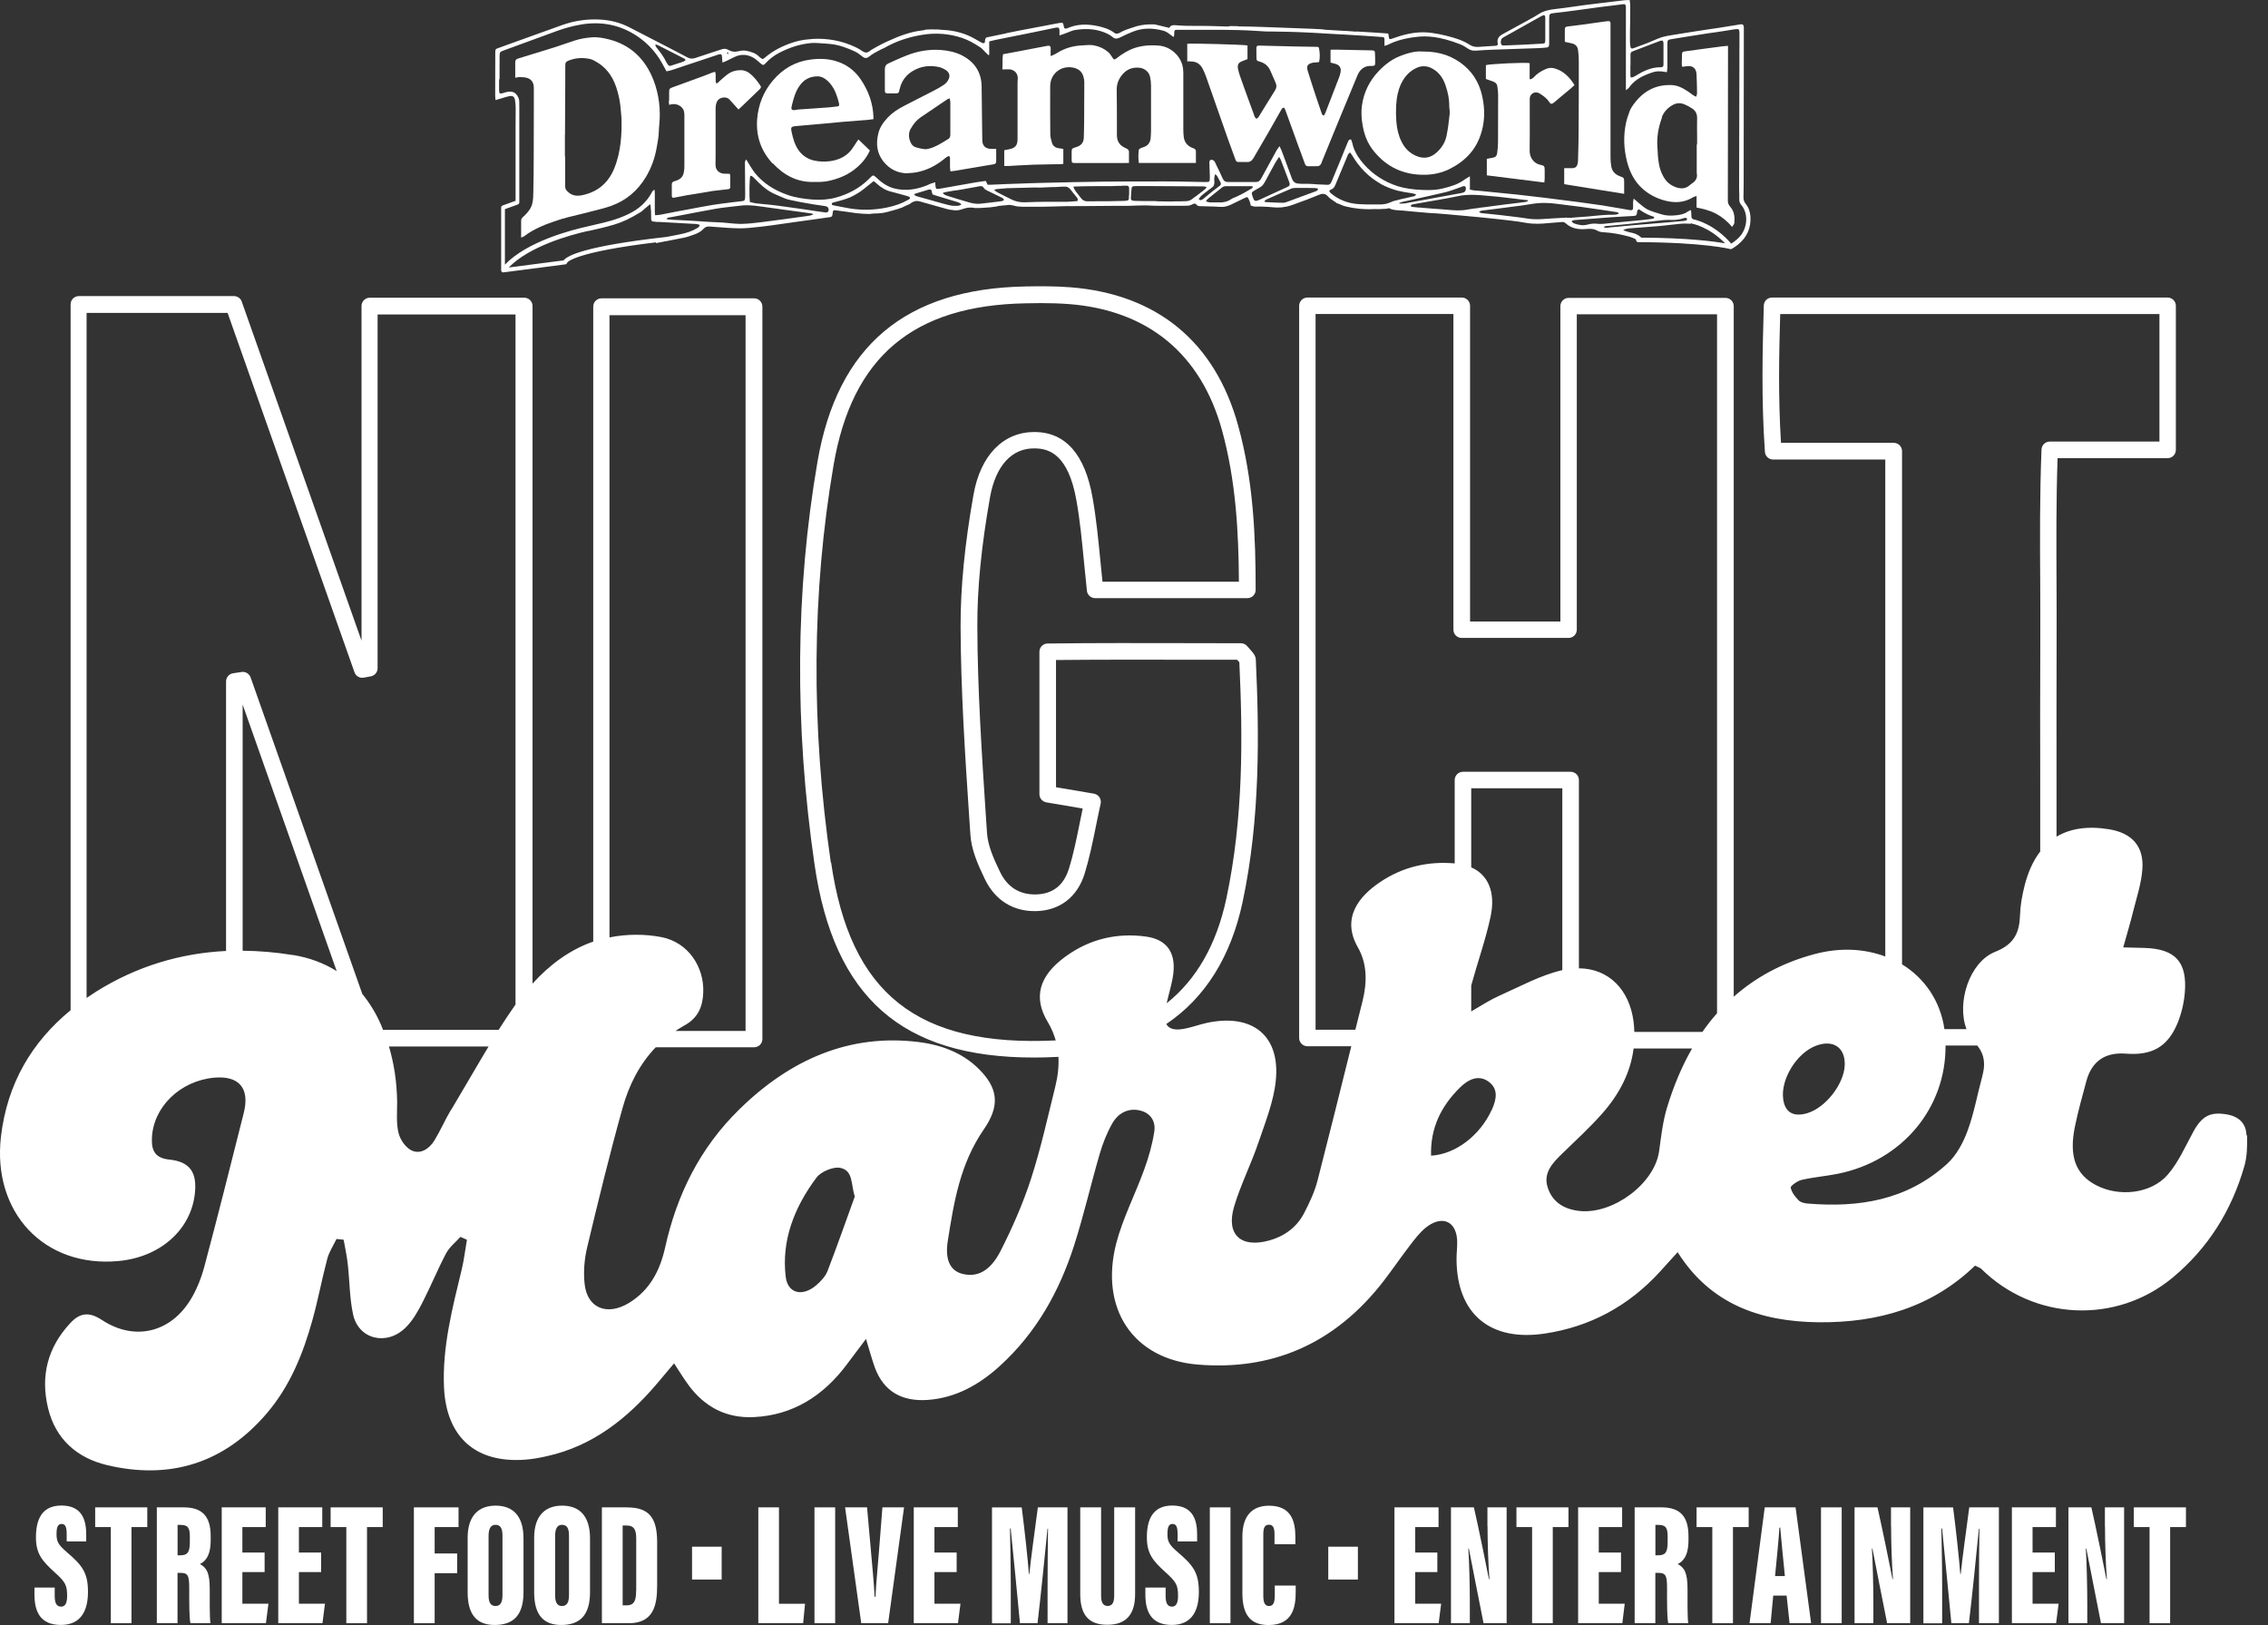 <svg width="67" height="48" viewBox="0 0 67 48" fill="none" xmlns="http://www.w3.org/2000/svg">
<rect x="0" y="0" width="67" height="48" fill="#333333" stroke="none"/>
<g clip-path="url(#clip0_4013_8192)">
<path d="M43.965 2.358C44.018 2.376 44.07 2.394 44.118 2.412C44.19 2.44 44.231 2.491 44.236 2.56C44.236 2.586 44.242 2.609 44.244 2.635C44.252 2.696 44.257 2.758 44.257 2.819C44.257 3.281 44.257 3.746 44.254 4.202C44.254 4.297 44.244 4.4 44.229 4.523C44.216 4.61 44.18 4.646 44.085 4.661C44.029 4.672 43.972 4.682 43.926 4.69H43.923V5.18H43.929C44.211 5.216 44.493 5.252 44.775 5.285C45.055 5.321 45.334 5.354 45.617 5.39H45.622V5.385C45.622 5.367 45.624 5.352 45.627 5.339C45.627 5.316 45.632 5.295 45.632 5.275C45.632 5.213 45.632 5.149 45.632 5.09C45.632 5.069 45.632 5.046 45.632 5.026C45.632 4.915 45.622 4.89 45.509 4.869C45.283 4.823 45.186 4.626 45.188 4.449C45.193 4.102 45.193 3.748 45.191 3.407C45.191 3.266 45.191 3.12 45.191 2.976C45.191 2.968 45.191 2.963 45.191 2.955C45.191 2.937 45.191 2.922 45.191 2.904C45.196 2.84 45.229 2.786 45.281 2.755C45.332 2.725 45.394 2.722 45.453 2.745C45.473 2.753 45.488 2.766 45.506 2.776C45.63 2.853 45.709 2.927 45.768 3.014C45.791 3.048 45.806 3.063 45.825 3.066C45.825 3.066 45.83 3.066 45.832 3.066C45.85 3.066 45.873 3.053 45.899 3.035C45.909 3.027 45.917 3.02 45.927 3.012C45.971 2.973 46.017 2.937 46.06 2.899C46.176 2.804 46.294 2.707 46.409 2.609C46.432 2.591 46.453 2.571 46.476 2.547C46.486 2.537 46.499 2.527 46.51 2.517H46.512V2.512C46.356 2.258 46.181 2.106 45.963 2.032C45.853 1.993 45.75 1.998 45.645 2.047C45.509 2.109 45.409 2.178 45.327 2.265C45.293 2.301 45.258 2.34 45.188 2.342V1.865H45.186C45.083 1.837 43.988 1.888 43.898 1.924H43.895V2.332H43.898C43.921 2.342 43.944 2.35 43.967 2.358H43.965Z" fill="white"/>
<path d="M40.239 3.597C40.281 3.946 40.393 4.233 40.588 4.469C40.96 4.928 41.453 5.162 42.048 5.162C42.074 5.162 42.099 5.162 42.125 5.162C42.374 5.154 42.602 5.098 42.81 4.998C43.287 4.762 43.595 4.426 43.744 3.969C43.844 3.669 43.87 3.353 43.818 3.01C43.752 2.553 43.567 2.201 43.254 1.937C42.923 1.658 42.531 1.522 42.058 1.522C42.043 1.522 42.03 1.522 42.015 1.522C41.843 1.506 41.625 1.55 41.35 1.66C41.135 1.745 40.935 1.886 40.737 2.091C40.458 2.381 40.288 2.725 40.234 3.115C40.209 3.289 40.221 3.458 40.237 3.6L40.239 3.597ZM41.294 2.756C41.337 2.568 41.407 2.414 41.504 2.284C41.597 2.16 41.709 2.068 41.84 2.009C41.912 1.976 41.976 1.958 42.035 1.958C42.043 1.958 42.051 1.958 42.056 1.958C42.061 1.958 42.069 1.958 42.074 1.958C42.158 1.958 42.243 1.983 42.33 2.035C42.505 2.137 42.625 2.294 42.7 2.512C42.777 2.735 42.813 2.925 42.813 3.107C42.813 3.145 42.815 3.184 42.82 3.22C42.825 3.271 42.831 3.323 42.825 3.371C42.8 3.61 42.774 3.81 42.733 4.01C42.695 4.197 42.597 4.362 42.441 4.503C42.264 4.664 42.063 4.7 41.848 4.61C41.648 4.528 41.502 4.387 41.402 4.182C41.317 4.013 41.268 3.818 41.25 3.587C41.227 3.246 41.24 2.989 41.294 2.75V2.756Z" fill="white"/>
<path d="M29.685 2.047C29.736 2.047 29.783 2.045 29.829 2.047C29.988 2.068 30.083 2.188 30.065 2.353C30.06 2.394 30.06 2.437 30.06 2.486C30.06 2.763 30.06 3.04 30.06 3.317C30.06 3.581 30.06 3.846 30.06 4.11C30.06 4.295 29.99 4.377 29.803 4.41C29.783 4.413 29.762 4.418 29.739 4.423C29.716 4.428 29.693 4.431 29.67 4.436H29.667V4.903H29.672C29.688 4.903 29.701 4.903 29.716 4.903C29.729 4.903 29.742 4.903 29.754 4.903C29.767 4.903 29.78 4.903 29.793 4.903C29.883 4.898 29.972 4.892 30.06 4.887C30.216 4.88 30.378 4.869 30.537 4.864C30.696 4.859 30.86 4.856 31.017 4.854C31.114 4.854 31.217 4.851 31.317 4.849C31.337 4.849 31.358 4.849 31.378 4.844C31.389 4.844 31.396 4.844 31.407 4.841H31.412V4.397H31.409C31.391 4.395 31.376 4.392 31.358 4.39C31.327 4.384 31.296 4.382 31.268 4.377C31.163 4.359 31.099 4.302 31.073 4.21V4.202C31.05 4.125 31.027 4.046 31.027 3.966C31.022 3.556 31.022 3.12 31.024 2.548C31.024 2.376 31.094 2.222 31.217 2.117C31.34 2.011 31.502 1.968 31.668 1.991C31.85 2.019 31.958 2.104 32.004 2.255C32.022 2.317 32.032 2.376 32.032 2.43C32.032 2.832 32.03 3.238 32.027 3.597C32.027 3.766 32.02 3.935 32.017 4.064C32.015 4.197 31.95 4.287 31.827 4.333C31.809 4.341 31.791 4.346 31.773 4.351C31.763 4.354 31.753 4.356 31.743 4.361C31.673 4.382 31.658 4.402 31.658 4.474C31.658 4.551 31.658 4.631 31.658 4.708C31.658 4.808 31.666 4.815 31.763 4.815C31.925 4.815 32.089 4.815 32.251 4.815C32.571 4.815 32.902 4.815 33.225 4.815C33.254 4.815 33.279 4.815 33.31 4.813C33.32 4.813 33.333 4.813 33.346 4.813H33.351V4.808C33.351 4.78 33.351 4.751 33.351 4.723C33.351 4.669 33.351 4.618 33.351 4.569C33.356 4.428 33.351 4.418 33.225 4.361C33.133 4.318 33.069 4.259 33.031 4.177C33 4.11 32.995 4.036 32.995 3.969C32.995 3.859 32.995 3.751 32.995 3.64C32.995 3.317 32.995 2.984 32.989 2.658C32.987 2.501 33.031 2.368 33.128 2.237C33.261 2.06 33.428 1.983 33.644 1.999C33.81 2.011 33.941 2.119 33.975 2.27C33.992 2.353 34.003 2.437 34.003 2.527C34.005 2.971 34.003 3.42 34.003 3.856C34.003 3.925 33.998 3.997 33.992 4.079C33.98 4.215 33.91 4.305 33.782 4.346C33.775 4.349 33.764 4.351 33.757 4.354C33.733 4.361 33.71 4.369 33.69 4.379C33.674 4.387 33.646 4.41 33.641 4.431C33.626 4.556 33.626 4.682 33.641 4.808V4.813H35.329V4.472C35.329 4.431 35.309 4.402 35.268 4.384C35.257 4.379 35.245 4.377 35.234 4.372C35.221 4.366 35.211 4.364 35.201 4.359C35.065 4.295 34.988 4.189 34.97 4.046C34.96 3.966 34.957 3.892 34.957 3.823C34.957 3.615 34.957 3.407 34.957 3.199C34.957 2.855 34.957 2.501 34.957 2.152C34.957 2.065 34.947 1.988 34.929 1.922C34.839 1.609 34.554 1.373 34.234 1.347C33.898 1.319 33.613 1.362 33.364 1.48C33.282 1.519 33.2 1.57 33.125 1.619C33.095 1.637 33.069 1.66 33.041 1.68C33.018 1.698 32.992 1.719 32.966 1.734C32.918 1.768 32.905 1.763 32.871 1.714C32.861 1.701 32.851 1.686 32.843 1.67C32.812 1.624 32.782 1.578 32.741 1.542C32.628 1.442 32.492 1.375 32.325 1.342C32.225 1.321 32.125 1.329 32.03 1.337C32.004 1.337 31.976 1.342 31.948 1.342C31.676 1.357 31.44 1.432 31.227 1.565C31.191 1.588 31.155 1.606 31.117 1.624L31.101 1.632C31.101 1.632 31.078 1.642 31.06 1.647C31.052 1.647 31.045 1.652 31.037 1.655C31.037 1.634 31.037 1.616 31.037 1.598C31.037 1.565 31.035 1.532 31.037 1.501C31.042 1.424 31.04 1.383 31.019 1.365C30.996 1.344 30.958 1.349 30.881 1.365C30.729 1.396 30.573 1.424 30.424 1.452C30.362 1.465 30.301 1.475 30.239 1.488C30.134 1.509 30.032 1.526 29.926 1.547C29.829 1.565 29.734 1.583 29.634 1.601H29.631V1.603C29.616 1.688 29.616 1.773 29.616 1.852C29.616 1.914 29.616 1.981 29.611 2.045V2.05H29.616C29.644 2.05 29.67 2.05 29.695 2.05L29.685 2.047Z" fill="white"/>
<path d="M26.825 5.113C26.899 5.113 26.976 5.105 27.058 5.092C27.345 5.041 27.617 4.915 27.864 4.718C27.902 4.684 27.943 4.654 27.984 4.628C28.01 4.613 28.03 4.607 28.043 4.615C28.056 4.623 28.064 4.641 28.064 4.672C28.064 4.718 28.064 4.764 28.064 4.81C28.064 4.851 28.064 4.892 28.064 4.933C28.064 4.961 28.069 4.987 28.072 5.015C28.072 5.028 28.074 5.044 28.077 5.056V5.061H28.082C28.097 5.061 28.113 5.059 28.125 5.056C28.156 5.054 28.182 5.049 28.207 5.046L29.118 4.892C29.144 4.887 29.169 4.884 29.195 4.879C29.241 4.872 29.29 4.864 29.339 4.856C29.408 4.843 29.426 4.825 29.429 4.769C29.429 4.684 29.429 4.602 29.429 4.512C29.429 4.477 29.429 4.441 29.429 4.402V4.397H29.424C29.37 4.397 29.323 4.397 29.277 4.397C29.11 4.394 29.021 4.305 29.018 4.14C29.015 3.928 29.013 3.709 29.01 3.499C29.01 3.358 29.008 3.214 29.005 3.073C29.005 2.906 29.003 2.719 28.998 2.534C28.987 2.129 28.79 1.826 28.413 1.634C28.236 1.544 28.028 1.493 27.782 1.475C27.445 1.454 27.109 1.508 26.786 1.637C26.658 1.685 26.532 1.744 26.409 1.798C26.355 1.821 26.299 1.847 26.245 1.873C26.17 1.906 26.14 1.96 26.14 2.047C26.142 2.157 26.14 2.27 26.14 2.381C26.14 2.424 26.14 2.47 26.14 2.514C26.14 2.532 26.14 2.55 26.14 2.568C26.14 2.604 26.14 2.64 26.14 2.676C26.142 2.742 26.155 2.755 26.224 2.758C26.27 2.758 26.317 2.758 26.363 2.758C26.399 2.758 26.437 2.758 26.476 2.758C26.527 2.758 26.555 2.737 26.563 2.691C26.563 2.676 26.568 2.66 26.573 2.647C26.573 2.642 26.576 2.637 26.578 2.629C26.632 2.396 26.761 2.219 26.958 2.101C27.197 1.955 27.466 1.916 27.759 1.985C27.817 2.001 27.879 2.029 27.943 2.07C28.051 2.142 28.077 2.25 28.012 2.363C27.982 2.419 27.933 2.47 27.884 2.504C27.792 2.568 27.692 2.622 27.589 2.676C27.445 2.75 27.297 2.824 27.153 2.899C27.007 2.973 26.858 3.048 26.712 3.125C26.506 3.23 26.35 3.34 26.224 3.473C26.076 3.63 25.986 3.779 25.947 3.94C25.868 4.264 25.914 4.533 26.091 4.761C26.276 5 26.522 5.12 26.825 5.12V5.113ZM26.904 3.804C26.984 3.658 27.079 3.548 27.194 3.468C27.384 3.337 27.579 3.207 27.766 3.081C27.838 3.032 27.91 2.983 27.982 2.935C27.992 2.927 28.007 2.922 28.025 2.917C28.035 2.914 28.046 2.909 28.056 2.904C28.059 2.919 28.061 2.935 28.064 2.948C28.069 2.976 28.074 3.001 28.074 3.025C28.074 3.34 28.074 3.661 28.074 3.976C28.074 4.04 28.056 4.079 28.015 4.105C27.994 4.117 27.977 4.13 27.956 4.14C27.799 4.238 27.635 4.341 27.451 4.389C27.412 4.4 27.356 4.412 27.304 4.405C27.23 4.397 27.15 4.379 27.061 4.353C26.989 4.333 26.932 4.282 26.899 4.202C26.835 4.058 26.837 3.925 26.904 3.799V3.804Z" fill="white"/>
<path d="M35.111 1.809C35.137 1.811 35.162 1.816 35.185 1.816C35.339 1.816 35.455 1.888 35.527 2.027C35.565 2.101 35.599 2.181 35.627 2.258C35.74 2.581 35.855 2.912 35.968 3.23C36.068 3.517 36.168 3.805 36.271 4.094C36.322 4.238 36.373 4.382 36.427 4.523C36.448 4.577 36.466 4.631 36.486 4.685C36.522 4.782 36.527 4.785 36.632 4.785C36.653 4.785 36.673 4.785 36.691 4.785C36.733 4.785 36.776 4.785 36.82 4.785C36.912 4.795 36.976 4.759 37.028 4.672C37.117 4.515 37.21 4.356 37.3 4.205C37.353 4.112 37.407 4.02 37.461 3.928C37.538 3.792 37.618 3.656 37.692 3.522C37.743 3.433 37.795 3.34 37.846 3.25C37.864 3.215 37.884 3.181 37.931 3.181C37.931 3.181 37.936 3.181 37.938 3.181C37.943 3.191 37.949 3.202 37.954 3.215C37.964 3.235 37.974 3.258 37.982 3.281C38.069 3.517 38.154 3.756 38.238 3.987L38.333 4.251C38.364 4.333 38.392 4.413 38.423 4.495C38.464 4.605 38.505 4.718 38.546 4.831C38.562 4.872 38.58 4.91 38.636 4.91C38.662 4.91 38.69 4.91 38.716 4.91C38.741 4.91 38.767 4.91 38.795 4.91C38.841 4.91 38.888 4.91 38.934 4.908C38.965 4.908 38.995 4.88 39.016 4.856C39.029 4.841 39.036 4.818 39.044 4.797C39.047 4.79 39.049 4.782 39.052 4.774C39.111 4.628 39.172 4.482 39.231 4.336C39.357 4.028 39.485 3.71 39.616 3.397C39.77 3.02 39.932 2.635 40.103 2.222C40.181 2.04 40.309 1.947 40.491 1.947C40.499 1.947 40.509 1.947 40.517 1.947C40.527 1.947 40.535 1.947 40.545 1.947C40.606 1.945 40.624 1.932 40.624 1.868C40.624 1.765 40.624 1.67 40.619 1.58C40.617 1.501 40.604 1.491 40.524 1.488C40.186 1.48 39.839 1.475 39.506 1.467H39.421C39.401 1.467 39.38 1.467 39.357 1.467C39.342 1.467 39.326 1.467 39.311 1.47H39.306V1.847H39.308C39.326 1.852 39.344 1.857 39.362 1.863C39.395 1.87 39.426 1.878 39.455 1.888C39.575 1.924 39.624 2.004 39.603 2.129C39.593 2.183 39.578 2.237 39.56 2.283C39.401 2.696 39.27 3.032 39.152 3.338C39.144 3.358 39.134 3.376 39.121 3.394C39.116 3.402 39.113 3.407 39.111 3.412C39.065 3.407 39.054 3.376 39.044 3.348C39.044 3.345 39.044 3.343 39.041 3.34C39.031 3.307 39.018 3.274 39.008 3.24C38.972 3.14 38.936 3.035 38.903 2.932L38.857 2.794C38.782 2.565 38.705 2.329 38.633 2.096C38.61 2.022 38.61 1.97 38.633 1.932C38.657 1.893 38.705 1.868 38.785 1.852C38.805 1.847 38.828 1.847 38.849 1.845H38.864C38.9 1.839 38.936 1.837 38.965 1.834H38.967V1.832C38.993 1.719 38.995 1.603 38.972 1.462C38.959 1.385 38.957 1.383 38.877 1.383C38.777 1.383 38.677 1.378 38.575 1.378C38.474 1.378 38.374 1.375 38.274 1.373C38.097 1.367 37.915 1.365 37.741 1.36C37.571 1.355 37.397 1.349 37.225 1.347C37.174 1.347 37.148 1.347 37.133 1.362C37.117 1.378 37.115 1.403 37.115 1.46C37.115 1.508 37.115 1.56 37.117 1.609C37.117 1.634 37.117 1.66 37.117 1.683C37.117 1.791 37.122 1.793 37.225 1.824C37.371 1.865 37.471 1.955 37.533 2.099C37.564 2.168 37.592 2.237 37.623 2.306C37.643 2.355 37.664 2.404 37.687 2.453C37.718 2.527 37.712 2.594 37.672 2.66C37.566 2.827 37.461 2.996 37.361 3.161C37.31 3.245 37.256 3.33 37.205 3.415C37.205 3.42 37.199 3.422 37.197 3.427C37.189 3.44 37.184 3.451 37.176 3.461C37.156 3.489 37.138 3.502 37.12 3.502C37.12 3.502 37.12 3.502 37.117 3.502C37.099 3.502 37.084 3.481 37.066 3.448C37.058 3.433 37.053 3.415 37.045 3.397C37.043 3.389 37.04 3.381 37.038 3.371C36.997 3.258 36.956 3.145 36.915 3.035C36.82 2.776 36.722 2.506 36.63 2.242C36.607 2.178 36.589 2.109 36.573 2.037C36.55 1.904 36.581 1.852 36.712 1.801C36.743 1.788 36.773 1.778 36.804 1.765C36.82 1.76 36.835 1.755 36.85 1.747H36.853V1.342H36.85C36.725 1.316 35.15 1.275 35.075 1.293H35.073V1.811H35.075C35.075 1.811 35.098 1.814 35.108 1.816L35.111 1.809Z" fill="white"/>
<path d="M48.423 5.475C48.598 5.667 48.824 5.811 49.101 5.901C49.452 6.013 49.75 5.99 50.011 5.829C50.032 5.816 50.057 5.808 50.086 5.8C50.096 5.798 50.109 5.795 50.119 5.79V6.131H50.122C50.306 6.167 50.504 6.213 50.691 6.311C50.866 6.403 51.017 6.526 51.166 6.698L51.171 6.704V6.698C51.184 6.683 51.191 6.668 51.202 6.655C51.217 6.629 51.233 6.606 51.235 6.583C51.248 6.419 51.24 6.247 51.114 6.108C51.066 6.052 51.04 5.993 51.043 5.924L51.048 1.542V1.354H51.043C51.02 1.354 50.999 1.357 50.981 1.36C50.945 1.36 50.917 1.365 50.886 1.367C50.783 1.38 50.681 1.396 50.581 1.408C50.522 1.416 50.465 1.424 50.406 1.431C50.319 1.444 50.232 1.455 50.142 1.467C50.024 1.483 49.904 1.498 49.783 1.516C49.703 1.526 49.691 1.539 49.688 1.614C49.685 1.693 49.685 1.773 49.683 1.852V1.911C49.683 1.924 49.685 1.939 49.691 1.952C49.691 1.957 49.693 1.963 49.696 1.968V1.973H49.706C49.745 1.968 49.78 1.963 49.814 1.957C49.904 1.942 49.98 1.955 50.032 1.996C50.081 2.034 50.111 2.098 50.117 2.183C50.127 2.342 50.129 2.506 50.132 2.663C50.132 2.696 50.132 2.732 50.132 2.765C50.132 2.783 50.124 2.804 50.117 2.825C50.114 2.835 50.109 2.845 50.106 2.858C50.096 2.853 50.083 2.848 50.075 2.842C50.055 2.832 50.037 2.825 50.022 2.814C49.996 2.796 49.97 2.778 49.947 2.76C49.919 2.74 49.891 2.719 49.862 2.699C49.68 2.576 49.529 2.517 49.373 2.512C49.355 2.512 49.334 2.512 49.316 2.512C48.893 2.512 48.541 2.699 48.272 3.066H48.269C48.223 3.132 48.174 3.199 48.146 3.273C48.092 3.415 48.056 3.53 48.033 3.64C47.956 4.005 47.967 4.384 48.062 4.761C48.133 5.049 48.254 5.287 48.423 5.475ZM49.09 3.468C49.142 3.325 49.244 3.204 49.391 3.114C49.462 3.071 49.534 3.048 49.603 3.048C49.65 3.048 49.693 3.055 49.737 3.073C49.829 3.109 49.916 3.155 49.996 3.209C50.091 3.273 50.137 3.368 50.135 3.489C50.132 3.674 50.132 3.864 50.135 4.046C50.135 4.12 50.135 4.192 50.135 4.266H50.124V4.271C50.124 4.533 50.124 4.802 50.124 5.069V5.08C50.124 5.098 50.124 5.115 50.127 5.133C50.145 5.239 50.109 5.323 50.016 5.395C50.004 5.405 49.991 5.413 49.978 5.423C49.957 5.439 49.934 5.454 49.916 5.472C49.809 5.564 49.685 5.585 49.534 5.539C49.373 5.487 49.247 5.393 49.162 5.254C49.065 5.098 49.008 4.918 48.985 4.687C48.977 4.615 48.972 4.543 48.97 4.474C48.967 4.433 48.965 4.392 48.962 4.348C48.941 4.064 48.985 3.776 49.098 3.471L49.09 3.468Z" fill="white"/>
<path d="M14.641 2.948V2.953H14.649C14.7 2.937 14.741 2.927 14.782 2.914C14.81 2.907 14.839 2.896 14.867 2.889C14.921 2.871 14.977 2.855 15.034 2.843C15.093 2.83 15.134 2.832 15.162 2.853C15.19 2.873 15.208 2.909 15.216 2.968C15.226 3.043 15.234 3.117 15.234 3.191C15.234 3.366 15.234 3.543 15.231 3.72V3.725V5.931L14.846 6.07C14.821 6.08 14.805 6.103 14.805 6.129V7.984C14.805 7.984 14.805 7.984 14.805 7.986C14.805 7.986 14.805 7.989 14.805 7.991C14.805 8.002 14.81 8.009 14.816 8.017C14.816 8.017 14.816 8.02 14.818 8.022C14.826 8.032 14.834 8.04 14.846 8.043C14.854 8.043 14.859 8.045 14.867 8.045C14.867 8.045 14.872 8.045 14.875 8.045L16.699 7.809C16.727 7.807 16.747 7.786 16.753 7.761C16.77 7.732 17.006 7.445 19.377 7.158C19.377 7.165 19.38 7.173 19.38 7.181C19.477 7.16 19.575 7.142 19.672 7.124C19.682 7.124 19.69 7.124 19.7 7.122C19.705 7.122 19.71 7.119 19.716 7.117C19.88 7.086 20.047 7.052 20.213 7.019C20.301 7.001 20.388 6.97 20.47 6.94C20.488 6.934 20.503 6.927 20.521 6.922C20.634 6.883 20.721 6.827 20.793 6.75C20.834 6.704 20.888 6.686 20.968 6.691C21.034 6.696 21.098 6.701 21.165 6.706C21.391 6.724 21.624 6.742 21.855 6.745C22.04 6.745 22.225 6.724 22.404 6.704C22.43 6.701 22.456 6.698 22.481 6.696C22.663 6.675 22.846 6.65 23.023 6.624C23.087 6.614 23.153 6.606 23.218 6.596C23.32 6.58 23.425 6.568 23.528 6.552C23.715 6.527 23.91 6.501 24.103 6.473C24.233 6.455 24.367 6.437 24.503 6.416C24.572 6.406 24.587 6.396 24.595 6.321C24.6 6.262 24.605 6.232 24.621 6.219C24.639 6.203 24.672 6.208 24.739 6.219C24.847 6.232 24.954 6.247 25.059 6.262C25.059 6.262 25.065 6.262 25.067 6.265C25.101 6.27 25.137 6.275 25.17 6.278C25.198 6.283 25.229 6.285 25.257 6.291C25.275 6.291 25.293 6.296 25.311 6.298C25.439 6.311 25.567 6.319 25.698 6.321C25.706 6.321 25.716 6.316 25.727 6.314C25.757 6.311 25.788 6.309 25.822 6.306C25.827 6.306 25.832 6.306 25.837 6.306C25.842 6.306 25.847 6.306 25.852 6.306C25.919 6.306 25.968 6.301 26.016 6.296C26.096 6.291 26.173 6.27 26.245 6.252H26.253C26.253 6.252 26.263 6.247 26.27 6.244C26.304 6.237 26.334 6.226 26.365 6.219C26.427 6.201 26.486 6.183 26.545 6.167C26.555 6.165 26.563 6.16 26.571 6.157C26.578 6.155 26.586 6.149 26.596 6.147C26.612 6.142 26.627 6.139 26.642 6.134C26.691 6.106 26.745 6.085 26.796 6.06C26.825 6.047 26.853 6.034 26.881 6.024C26.881 6.024 26.881 6.019 26.886 6.019C26.927 5.978 26.999 5.947 27.068 5.936C27.084 5.936 27.102 5.936 27.117 5.939C27.161 5.947 27.207 5.957 27.248 5.97L27.263 5.975C27.376 6.006 27.489 6.037 27.602 6.07C27.728 6.106 27.858 6.142 27.987 6.178C28.017 6.185 28.048 6.193 28.079 6.198C28.082 6.198 28.087 6.198 28.089 6.198C28.092 6.198 28.097 6.198 28.1 6.198H28.102C28.102 6.198 28.123 6.201 28.133 6.203C28.151 6.203 28.169 6.208 28.187 6.211C28.261 6.216 28.333 6.211 28.405 6.185C28.418 6.18 28.428 6.178 28.438 6.175C28.536 6.137 28.636 6.124 28.733 6.134C28.744 6.134 28.754 6.134 28.764 6.139C28.777 6.139 28.79 6.144 28.802 6.144C28.861 6.144 28.908 6.144 28.949 6.144C29.003 6.142 29.056 6.137 29.108 6.134C29.144 6.131 29.18 6.129 29.216 6.126H29.226C29.226 6.126 29.233 6.126 29.236 6.126C29.305 6.116 29.377 6.108 29.447 6.098C29.457 6.093 29.47 6.088 29.485 6.085C29.544 6.078 29.603 6.072 29.657 6.067C29.685 6.065 29.713 6.062 29.739 6.06C29.767 6.06 29.795 6.055 29.824 6.052C29.865 6.055 29.903 6.065 29.944 6.072L29.965 6.078C30.026 6.096 30.096 6.103 30.183 6.106C30.28 6.106 30.383 6.106 30.483 6.106C30.496 6.106 30.509 6.106 30.521 6.106C30.534 6.106 30.547 6.106 30.56 6.106C30.583 6.106 30.611 6.106 30.637 6.106C30.698 6.106 30.763 6.106 30.827 6.106C30.937 6.106 31.05 6.101 31.16 6.098C31.253 6.096 31.348 6.093 31.442 6.09C31.55 6.09 31.66 6.088 31.766 6.088C31.822 6.088 31.878 6.088 31.935 6.088L32.951 6.08C32.969 6.08 32.984 6.08 33.002 6.08C33.02 6.08 33.036 6.08 33.053 6.08C33.066 6.08 33.079 6.08 33.092 6.08C33.166 6.08 33.238 6.08 33.313 6.08H33.318H33.323C33.495 6.072 33.654 6.07 33.81 6.067C33.821 6.067 33.831 6.067 33.839 6.067C33.846 6.067 33.856 6.067 33.864 6.067C34.131 6.083 34.4 6.08 34.662 6.078C34.754 6.078 34.849 6.078 34.944 6.078C34.947 6.078 34.949 6.078 34.952 6.078H34.957H34.988C35.019 6.078 35.044 6.078 35.07 6.075H35.075C35.075 6.075 35.093 6.075 35.101 6.075C35.132 6.075 35.157 6.062 35.183 6.052H35.191C35.191 6.052 35.211 6.039 35.221 6.037C35.237 6.029 35.25 6.024 35.265 6.019C35.273 6.016 35.278 6.013 35.285 6.013C35.288 6.013 35.291 6.013 35.293 6.013C35.293 6.013 35.293 6.013 35.296 6.013C35.296 6.013 35.314 6.019 35.324 6.024C35.329 6.026 35.334 6.031 35.339 6.039C35.365 6.072 35.398 6.088 35.444 6.09C35.45 6.09 35.455 6.09 35.457 6.09C35.465 6.09 35.473 6.09 35.478 6.09C35.599 6.093 35.734 6.098 35.868 6.101C35.899 6.101 35.927 6.103 35.958 6.106C35.986 6.106 36.014 6.108 36.042 6.111C36.047 6.111 36.05 6.111 36.055 6.111H36.06C36.078 6.111 36.099 6.111 36.117 6.111C36.122 6.111 36.13 6.111 36.137 6.111C36.163 6.108 36.186 6.103 36.212 6.098C36.219 6.098 36.227 6.093 36.237 6.09C36.242 6.09 36.248 6.088 36.253 6.085C36.255 6.085 36.258 6.085 36.263 6.083C36.266 6.083 36.271 6.083 36.273 6.08C36.306 6.07 36.34 6.057 36.376 6.039C36.443 6.008 36.507 5.975 36.571 5.944C36.627 5.916 36.686 5.888 36.745 5.86C36.766 5.849 36.791 5.839 36.812 5.829C36.833 5.821 36.845 5.821 36.853 5.829C36.863 5.839 36.871 5.849 36.876 5.857C36.909 5.919 36.932 5.98 36.945 6.042C36.945 6.049 36.945 6.057 36.945 6.065C36.948 6.067 36.95 6.067 36.95 6.07C36.958 6.075 36.966 6.078 36.971 6.08C36.971 6.08 36.974 6.08 36.976 6.08C37.002 6.088 37.025 6.093 37.05 6.101C37.066 6.101 37.081 6.101 37.099 6.103C37.107 6.103 37.115 6.101 37.125 6.101C37.21 6.101 37.307 6.101 37.41 6.108C37.458 6.108 37.51 6.116 37.559 6.119C37.599 6.121 37.643 6.126 37.687 6.129C37.736 6.131 37.782 6.129 37.823 6.126C37.823 6.126 37.825 6.126 37.828 6.126C37.828 6.126 37.828 6.126 37.83 6.126H37.856C37.91 6.119 37.961 6.111 38.013 6.101C38.074 6.088 38.131 6.07 38.182 6.052C38.182 6.052 38.182 6.052 38.184 6.052C38.236 6.034 38.279 6.019 38.323 6.001C38.346 5.993 38.369 5.983 38.392 5.975C38.418 5.965 38.444 5.954 38.469 5.947C38.513 5.931 38.559 5.913 38.603 5.898C38.626 5.89 38.649 5.88 38.669 5.872C38.721 5.852 38.775 5.831 38.823 5.811C38.844 5.803 38.867 5.793 38.887 5.785C38.908 5.777 38.931 5.767 38.952 5.759C38.995 5.742 39.031 5.731 39.059 5.726C39.062 5.726 39.064 5.726 39.07 5.726C39.072 5.726 39.075 5.726 39.077 5.726C39.105 5.726 39.134 5.731 39.159 5.744C39.159 5.744 39.175 5.754 39.182 5.759C39.2 5.772 39.216 5.785 39.231 5.803C39.277 5.854 39.331 5.893 39.385 5.926C39.393 5.931 39.401 5.936 39.408 5.942C39.429 5.954 39.449 5.967 39.47 5.983C39.477 5.988 39.48 5.993 39.485 5.998C39.488 5.998 39.49 6.001 39.495 6.003C39.495 6.003 39.495 6.003 39.501 6.003C39.534 6.016 39.57 6.029 39.601 6.042C39.606 6.042 39.611 6.047 39.616 6.049C39.616 6.049 39.621 6.049 39.629 6.055C39.647 6.062 39.662 6.067 39.68 6.075C39.69 6.08 39.698 6.083 39.706 6.085C39.719 6.085 39.731 6.09 39.747 6.096C39.883 6.129 40.011 6.152 40.142 6.165C40.252 6.175 40.352 6.18 40.447 6.18C40.475 6.18 40.504 6.18 40.529 6.178C40.555 6.175 40.581 6.175 40.606 6.175H40.609C40.609 6.175 40.617 6.175 40.622 6.175C40.74 6.185 40.86 6.167 40.978 6.165C40.999 6.149 41.024 6.147 41.047 6.157C41.047 6.157 41.047 6.157 41.05 6.157C41.05 6.157 41.053 6.157 41.055 6.157C41.058 6.157 41.063 6.16 41.066 6.162C41.068 6.162 41.073 6.165 41.076 6.167C41.081 6.167 41.084 6.17 41.086 6.173C41.091 6.175 41.099 6.178 41.106 6.18C41.117 6.183 41.127 6.188 41.135 6.188C41.202 6.206 41.273 6.211 41.34 6.214C41.376 6.214 41.412 6.216 41.448 6.221C41.638 6.242 41.83 6.257 42.017 6.273C42.087 6.278 42.156 6.283 42.225 6.291C42.269 6.293 42.312 6.296 42.356 6.298C42.407 6.301 42.461 6.306 42.512 6.309C42.594 6.316 42.674 6.324 42.756 6.329C43.059 6.357 43.374 6.385 43.682 6.414C44 6.444 44.29 6.478 44.572 6.509C44.757 6.529 44.924 6.555 45.086 6.583C45.316 6.624 45.545 6.611 45.758 6.588C45.842 6.58 45.93 6.573 46.014 6.568C46.058 6.565 46.099 6.56 46.143 6.557C46.184 6.555 46.219 6.565 46.253 6.596C46.404 6.732 46.599 6.788 46.851 6.765C46.966 6.755 47.076 6.75 47.187 6.814C47.246 6.847 47.318 6.858 47.369 6.86C47.615 6.873 47.869 6.917 48.144 6.993C48.2 7.009 48.257 7.035 48.308 7.06C48.316 7.065 48.323 7.07 48.331 7.078C48.331 7.081 48.331 7.086 48.331 7.088C48.331 7.124 48.359 7.153 48.395 7.153C50.34 7.158 51.114 7.355 51.122 7.358C51.127 7.358 51.132 7.358 51.138 7.358C51.145 7.358 51.15 7.355 51.158 7.353C51.166 7.35 51.173 7.345 51.181 7.337C51.238 7.304 51.291 7.268 51.34 7.227C51.607 7.014 51.733 6.732 51.71 6.391C51.699 6.244 51.653 6.121 51.569 6.019C51.525 5.965 51.504 5.903 51.504 5.831C51.507 5.736 51.51 5.634 51.51 5.498C51.51 4.128 51.515 2.735 51.515 1.385V1.008C51.515 0.993 51.515 0.977 51.515 0.962C51.515 0.916 51.515 0.867 51.515 0.821C51.515 0.772 51.504 0.747 51.489 0.731C51.471 0.716 51.443 0.713 51.394 0.723C51.189 0.757 50.978 0.79 50.766 0.824C50.655 0.841 50.545 0.857 50.437 0.872C50.332 0.888 50.224 0.903 50.117 0.921C49.96 0.944 49.803 0.97 49.65 0.995C49.55 1.011 49.45 1.029 49.347 1.044C49.226 1.065 49.098 1.088 48.975 1.142C48.952 1.152 48.926 1.162 48.903 1.172C48.826 1.206 48.749 1.239 48.67 1.27C48.511 1.331 48.382 1.38 48.259 1.424C48.226 1.434 48.205 1.437 48.19 1.426C48.174 1.416 48.167 1.396 48.162 1.362C48.154 1.301 48.151 1.242 48.151 1.183C48.151 1.008 48.151 0.829 48.157 0.657C48.157 0.49 48.159 0.318 48.159 0.151C48.159 0.118 48.154 0.085 48.149 0.049C48.149 0.033 48.144 0.021 48.144 0.005V0H48.139C48.118 0 48.1 5.87764e-08 48.082 0.003C48.041 0.003 48 0.005 47.962 0.01C47.785 0.031 47.608 0.054 47.438 0.074C47.374 0.082 47.31 0.09 47.243 0.097C47.105 0.115 46.964 0.131 46.822 0.149C46.712 0.164 46.599 0.18 46.492 0.195C46.307 0.221 46.114 0.249 45.927 0.269C45.778 0.287 45.606 0.318 45.453 0.418C45.35 0.485 45.239 0.546 45.132 0.603L45.119 0.611C44.875 0.747 44.626 0.88 44.395 1.006C44.267 1.075 44.221 1.157 44.244 1.275C44.249 1.301 44.247 1.319 44.239 1.331C44.229 1.344 44.211 1.349 44.182 1.352C44.103 1.357 44.023 1.362 43.947 1.367C43.859 1.373 43.77 1.378 43.68 1.385C43.582 1.393 43.492 1.373 43.41 1.319C43.208 1.188 42.979 1.121 42.779 1.07C42.759 1.065 42.738 1.06 42.715 1.054H42.72C42.648 1.036 42.571 1.021 42.512 1.008C42.394 0.985 42.266 0.965 42.135 0.957C41.889 0.944 41.633 0.98 41.348 1.067C41.307 1.08 41.266 1.095 41.225 1.108C41.184 1.124 41.142 1.137 41.101 1.149C41.076 1.157 41.058 1.157 41.05 1.152C41.04 1.147 41.035 1.131 41.03 1.103C41.027 1.083 41.022 1.06 41.019 1.036C41.019 1.024 41.014 1.008 41.012 0.993L41.009 0.99C40.976 0.99 40.945 0.985 40.912 0.983C40.781 0.972 40.658 0.965 40.532 0.957C40.514 0.957 40.496 0.957 40.478 0.954C40.478 0.954 40.478 0.954 40.475 0.954C40.345 0.944 40.203 0.936 40.093 0.931C40.083 0.931 40.07 0.934 40.057 0.934H40.055C40.014 0.934 39.97 0.929 39.929 0.924C39.924 0.924 39.921 0.924 39.916 0.924C39.901 0.924 39.891 0.924 39.888 0.924C39.873 0.921 39.857 0.918 39.839 0.918C39.744 0.913 39.649 0.908 39.557 0.903C39.429 0.895 39.298 0.89 39.167 0.88C39.139 0.88 39.111 0.872 39.085 0.87C39.075 0.87 39.064 0.867 39.052 0.865C38.941 0.859 38.836 0.854 38.741 0.849C38.736 0.849 38.728 0.849 38.723 0.849C38.564 0.844 38.405 0.839 38.246 0.831C37.923 0.818 37.589 0.808 37.264 0.795C37.056 0.788 36.833 0.782 36.607 0.78C36.586 0.78 36.566 0.777 36.548 0.772C36.471 0.772 36.399 0.77 36.332 0.77C36.322 0.775 36.309 0.78 36.289 0.782C36.273 0.782 36.258 0.782 36.242 0.782C36.237 0.782 36.232 0.782 36.227 0.782C36.148 0.782 36.068 0.777 35.991 0.775C35.845 0.77 35.696 0.765 35.547 0.765C35.519 0.765 35.493 0.765 35.465 0.765C35.188 0.767 34.942 0.765 34.713 0.744C34.654 0.739 34.583 0.744 34.541 0.824C34.5 0.813 34.459 0.803 34.418 0.793C34.357 0.777 34.293 0.762 34.231 0.749C34.19 0.739 34.149 0.731 34.111 0.721C33.903 0.713 33.733 0.731 33.577 0.775C33.526 0.79 33.474 0.808 33.425 0.824C33.392 0.836 33.356 0.847 33.323 0.859C33.315 0.859 33.307 0.865 33.302 0.865C33.202 0.903 33.143 0.931 33.11 0.949C33.102 0.957 33.092 0.965 33.079 0.97C33.023 0.993 32.971 1.011 32.923 0.972C32.771 0.857 32.592 0.806 32.438 0.772C32.099 0.698 31.812 0.716 31.555 0.824C31.543 0.829 31.53 0.836 31.514 0.839C31.483 0.847 31.465 0.847 31.453 0.839C31.44 0.831 31.432 0.813 31.427 0.782C31.417 0.723 31.412 0.693 31.391 0.68C31.371 0.667 31.337 0.672 31.278 0.682C31.178 0.7 31.076 0.721 30.976 0.739C30.929 0.747 30.886 0.757 30.84 0.765C30.604 0.808 30.367 0.854 30.137 0.898L29.744 0.977C29.731 0.983 29.716 0.988 29.7 0.99C29.608 1.008 29.516 1.029 29.426 1.047C29.357 1.062 29.287 1.075 29.218 1.09C29.213 1.09 29.205 1.09 29.2 1.093C29.123 1.108 29.108 1.111 29.095 1.226C29.095 1.234 29.095 1.242 29.092 1.252C29.092 1.255 29.092 1.257 29.092 1.26C29.056 1.288 29.026 1.275 28.99 1.255L28.974 1.247C28.918 1.216 28.861 1.183 28.802 1.149C28.523 0.988 28.212 0.9 27.853 0.883C27.797 0.88 27.74 0.875 27.689 0.87C27.546 0.865 27.43 0.87 27.34 0.875C27.317 0.885 27.294 0.893 27.271 0.895C26.896 0.934 26.56 1.067 26.281 1.193C26.273 1.198 26.263 1.201 26.255 1.206C26.229 1.216 26.206 1.226 26.181 1.237C25.968 1.337 25.77 1.455 25.732 1.478C25.719 1.491 25.706 1.501 25.691 1.511C25.621 1.562 25.56 1.565 25.491 1.519C25.429 1.478 25.347 1.426 25.257 1.385C24.872 1.206 24.454 1.126 24.018 1.149C23.918 1.157 23.826 1.167 23.764 1.175C23.656 1.19 23.554 1.213 23.456 1.244C23.099 1.357 22.815 1.511 22.586 1.711C22.576 1.719 22.566 1.727 22.55 1.734C22.543 1.737 22.538 1.742 22.53 1.747C22.52 1.739 22.509 1.734 22.497 1.727C22.474 1.711 22.448 1.698 22.43 1.678C22.325 1.567 22.186 1.529 22.053 1.501C21.983 1.488 21.904 1.491 21.83 1.511C21.714 1.542 21.611 1.529 21.514 1.473C21.455 1.437 21.399 1.432 21.324 1.455C21.201 1.496 21.078 1.537 20.957 1.575C20.819 1.619 20.675 1.668 20.537 1.714C20.452 1.742 20.378 1.734 20.301 1.693C20.231 1.655 20.162 1.619 20.103 1.588C19.947 1.506 19.79 1.426 19.634 1.344C19.29 1.167 18.936 0.983 18.584 0.803C18.333 0.675 18.056 0.6 17.758 0.58C17.368 0.554 16.983 0.608 16.619 0.736C16.147 0.903 15.67 1.075 15.206 1.244C15.049 1.301 14.893 1.357 14.736 1.414C14.633 1.449 14.631 1.452 14.631 1.567V1.624C14.631 2.011 14.628 2.412 14.628 2.807C14.628 2.84 14.631 2.873 14.633 2.909C14.633 2.925 14.636 2.94 14.639 2.958L14.641 2.948ZM20.601 6.734C20.46 6.822 20.293 6.881 20.075 6.924C19.949 6.95 19.821 6.973 19.692 6.999C19.692 6.999 19.69 6.999 19.687 6.999C17.276 7.268 16.753 7.553 16.65 7.691L15.028 7.902C15.634 7.278 16.819 6.945 17.381 6.819C17.381 6.819 17.381 6.822 17.381 6.824C17.476 6.804 17.568 6.781 17.661 6.76C17.676 6.757 17.686 6.755 17.686 6.755C17.689 6.755 17.692 6.755 17.697 6.752C17.848 6.716 18.002 6.678 18.151 6.632C18.392 6.56 18.63 6.447 18.925 6.265C18.956 6.247 18.985 6.221 19.01 6.196C19.023 6.185 19.036 6.173 19.049 6.162C19.072 6.142 19.097 6.121 19.12 6.103C19.146 6.083 19.172 6.06 19.197 6.039L19.215 6.044C19.215 6.062 19.221 6.083 19.221 6.101C19.226 6.147 19.231 6.196 19.233 6.244C19.236 6.309 19.236 6.373 19.236 6.437V6.468C19.236 6.519 19.259 6.545 19.31 6.545C19.326 6.545 19.344 6.545 19.359 6.55C19.372 6.55 19.387 6.552 19.4 6.555H19.467C19.71 6.57 19.954 6.583 20.198 6.596C20.244 6.598 20.29 6.601 20.339 6.604C20.413 6.606 20.49 6.611 20.567 6.616C20.59 6.616 20.616 6.627 20.637 6.632C20.647 6.634 20.66 6.639 20.67 6.642C20.665 6.696 20.634 6.714 20.598 6.737L20.601 6.734ZM23.856 6.38C23.841 6.38 23.828 6.383 23.815 6.385C23.389 6.444 22.948 6.506 22.512 6.56C22.302 6.586 22.096 6.611 21.889 6.614C21.884 6.614 21.878 6.614 21.873 6.614C21.763 6.614 21.65 6.601 21.54 6.591C21.476 6.583 21.409 6.578 21.342 6.573C21.252 6.568 21.163 6.562 21.075 6.56C21.011 6.557 20.942 6.555 20.875 6.55C20.798 6.545 20.719 6.539 20.644 6.534C20.567 6.529 20.49 6.524 20.411 6.519C20.308 6.514 20.203 6.509 20.103 6.503C20.031 6.501 19.962 6.496 19.89 6.493C19.839 6.491 19.788 6.486 19.731 6.48C19.718 6.48 19.703 6.478 19.69 6.475C19.713 6.429 19.749 6.424 19.78 6.421C19.785 6.421 19.79 6.421 19.798 6.419C19.911 6.396 20.026 6.375 20.139 6.355C20.193 6.344 20.247 6.334 20.301 6.324C20.403 6.306 20.506 6.285 20.608 6.265C20.773 6.234 20.942 6.201 21.109 6.173C21.214 6.152 21.324 6.139 21.429 6.126L21.47 6.121C21.527 6.114 21.586 6.108 21.642 6.101C21.717 6.093 21.794 6.085 21.871 6.075C22.068 6.049 22.263 6.07 22.433 6.093C22.594 6.116 22.761 6.137 22.92 6.16C23.005 6.173 23.089 6.183 23.176 6.196L23.215 6.201C23.459 6.234 23.71 6.267 23.959 6.303C23.974 6.303 23.99 6.311 24.01 6.319C24.018 6.321 24.026 6.324 24.033 6.326C23.969 6.365 23.91 6.373 23.854 6.378L23.856 6.38ZM24.459 6.252C24.441 6.273 24.416 6.28 24.382 6.275C24.29 6.262 24.2 6.249 24.11 6.237C24.064 6.229 24.02 6.224 23.974 6.216C23.905 6.206 23.836 6.196 23.767 6.185C23.605 6.162 23.438 6.139 23.274 6.116C23.092 6.09 22.922 6.067 22.758 6.049C22.689 6.042 22.62 6.034 22.553 6.029C22.486 6.021 22.417 6.016 22.35 6.008C22.302 6.003 22.253 5.99 22.207 5.98C22.189 5.975 22.171 5.972 22.153 5.967C22.13 5.803 22.137 5.275 22.166 5.193C22.166 5.193 22.166 5.193 22.168 5.193C22.204 5.193 22.232 5.213 22.263 5.244C22.289 5.269 22.314 5.295 22.34 5.321C22.366 5.346 22.391 5.372 22.417 5.398C22.586 5.565 22.753 5.68 22.933 5.752C22.974 5.767 23.012 5.785 23.051 5.803C23.133 5.839 23.218 5.878 23.305 5.898C23.487 5.942 23.674 5.975 23.856 6.006C23.91 6.016 23.962 6.024 24.015 6.034C24.09 6.047 24.164 6.057 24.239 6.067C24.285 6.072 24.331 6.08 24.377 6.088C24.431 6.096 24.462 6.119 24.475 6.162C24.485 6.198 24.48 6.232 24.462 6.252H24.459ZM26.863 5.88C26.863 5.88 26.86 5.88 26.858 5.883C26.855 5.883 26.853 5.888 26.85 5.89C26.843 5.895 26.837 5.898 26.83 5.901C26.822 5.906 26.814 5.908 26.807 5.913C26.632 6.013 26.432 6.083 26.196 6.131C25.783 6.216 25.367 6.216 24.962 6.131C24.867 6.111 24.765 6.093 24.628 6.067H24.626C24.6 6.062 24.575 6.057 24.572 6.029C24.57 5.996 24.593 5.988 24.626 5.978L24.677 5.965C24.757 5.944 24.839 5.924 24.918 5.898C24.972 5.883 25.026 5.862 25.065 5.847C25.065 5.847 25.075 5.842 25.08 5.842C25.093 5.836 25.108 5.831 25.121 5.826C25.203 5.788 25.285 5.742 25.372 5.688C25.475 5.621 25.57 5.541 25.668 5.462L25.703 5.434C25.739 5.405 25.773 5.377 25.809 5.349C25.819 5.359 25.832 5.367 25.842 5.375C25.86 5.39 25.878 5.4 25.891 5.416C25.952 5.472 26.016 5.521 26.086 5.562C26.088 5.562 26.093 5.567 26.096 5.57C26.101 5.57 26.104 5.575 26.109 5.577C26.132 5.59 26.155 5.6 26.178 5.611C26.178 5.611 26.191 5.618 26.199 5.621C26.206 5.624 26.211 5.626 26.219 5.629C26.253 5.641 26.281 5.652 26.311 5.659H26.317C26.317 5.659 26.322 5.662 26.327 5.662H26.332C26.332 5.662 26.35 5.67 26.36 5.672C26.368 5.672 26.376 5.677 26.386 5.677C26.394 5.677 26.401 5.683 26.409 5.683C26.445 5.693 26.483 5.703 26.519 5.713L26.55 5.721C26.581 5.729 26.612 5.736 26.642 5.747C26.696 5.762 26.755 5.777 26.809 5.793C26.827 5.798 26.85 5.808 26.871 5.821C26.876 5.829 26.878 5.834 26.881 5.844C26.881 5.86 26.878 5.872 26.866 5.885L26.863 5.88ZM28.312 6.078C28.261 6.08 28.212 6.083 28.166 6.078C28.161 6.078 28.156 6.078 28.148 6.078C28.143 6.078 28.138 6.078 28.133 6.078C28.056 6.067 27.979 6.047 27.905 6.026C27.892 6.024 27.876 6.019 27.864 6.016C27.758 5.988 27.651 5.957 27.546 5.926C27.402 5.885 27.253 5.844 27.104 5.803C27.066 5.793 27.027 5.777 26.999 5.736C26.999 5.736 26.999 5.736 27.002 5.736C27.002 5.736 27.007 5.734 27.009 5.734C27.025 5.729 27.04 5.721 27.053 5.716C27.058 5.716 27.063 5.713 27.068 5.711C27.073 5.711 27.078 5.708 27.084 5.706C27.181 5.677 27.281 5.647 27.381 5.616C27.397 5.611 27.412 5.606 27.425 5.603C27.43 5.603 27.438 5.598 27.445 5.598C27.445 5.598 27.448 5.598 27.451 5.598H27.453C27.461 5.598 27.471 5.598 27.476 5.598H27.481C27.497 5.598 27.507 5.606 27.512 5.616C27.52 5.626 27.522 5.641 27.527 5.667C27.53 5.688 27.535 5.703 27.543 5.713C27.543 5.716 27.543 5.718 27.543 5.721C27.543 5.726 27.543 5.731 27.546 5.739V5.742C27.558 5.747 27.569 5.749 27.581 5.752C27.592 5.757 27.605 5.762 27.62 5.767C27.751 5.806 27.881 5.847 28.007 5.885C28.097 5.913 28.187 5.942 28.277 5.967C28.297 5.972 28.32 5.98 28.341 5.993H28.346C28.369 6.008 28.387 6.024 28.402 6.042C28.372 6.06 28.338 6.072 28.302 6.08L28.312 6.078ZM29.539 5.949C29.539 5.949 29.521 5.949 29.511 5.952C29.493 5.952 29.475 5.957 29.457 5.96C29.441 5.96 29.423 5.962 29.408 5.965C29.393 5.965 29.38 5.967 29.364 5.97C29.352 5.97 29.339 5.972 29.326 5.975C29.221 5.985 29.108 5.998 28.995 6.013C28.887 6.029 28.777 6.019 28.643 5.983C28.441 5.924 28.23 5.862 28.002 5.79C27.943 5.772 27.894 5.752 27.846 5.703C27.864 5.693 27.887 5.685 27.912 5.677C27.979 5.665 28.043 5.654 28.105 5.644L28.146 5.636C28.171 5.631 28.195 5.629 28.22 5.626C28.246 5.624 28.269 5.618 28.295 5.616C28.407 5.598 28.518 5.58 28.62 5.559C28.687 5.549 28.754 5.536 28.818 5.523C28.864 5.516 28.908 5.505 28.954 5.498C28.959 5.498 28.964 5.498 28.969 5.498C29.005 5.498 29.031 5.508 29.049 5.531C29.049 5.531 29.049 5.531 29.051 5.534C29.059 5.549 29.069 5.565 29.085 5.577C29.085 5.58 29.09 5.582 29.092 5.585C29.11 5.6 29.134 5.613 29.164 5.629C29.282 5.685 29.403 5.744 29.518 5.801L29.595 5.839C29.626 5.854 29.649 5.872 29.659 5.906C29.626 5.942 29.582 5.944 29.541 5.949H29.539ZM31.83 5.939C31.83 5.939 31.827 5.939 31.825 5.939C31.794 5.939 31.766 5.944 31.735 5.947C31.668 5.952 31.599 5.957 31.53 5.96C31.43 5.96 31.327 5.96 31.23 5.96C31.132 5.96 31.029 5.96 30.929 5.96H30.922C30.714 5.962 30.498 5.965 30.285 5.975C30.27 5.975 30.257 5.975 30.242 5.975C30.116 5.975 30.003 5.949 29.895 5.898C29.772 5.839 29.639 5.772 29.472 5.685C29.449 5.672 29.423 5.657 29.398 5.636C29.39 5.631 29.385 5.626 29.377 5.621C29.377 5.616 29.377 5.613 29.377 5.606H29.382C29.382 5.606 29.398 5.595 29.403 5.593C29.418 5.59 29.436 5.588 29.452 5.585C29.547 5.577 29.649 5.567 29.747 5.559C29.944 5.554 30.142 5.549 30.334 5.544C30.396 5.544 30.457 5.541 30.519 5.539C30.542 5.539 30.562 5.539 30.583 5.539C30.691 5.544 30.799 5.539 30.901 5.534C30.94 5.534 30.981 5.531 31.019 5.529C31.047 5.529 31.073 5.529 31.099 5.526C31.111 5.526 31.124 5.526 31.137 5.526H31.155C31.235 5.521 31.314 5.518 31.394 5.513C31.419 5.513 31.445 5.513 31.473 5.513C31.478 5.513 31.481 5.513 31.486 5.513C31.486 5.513 31.491 5.513 31.494 5.513C31.537 5.521 31.573 5.544 31.607 5.577C31.622 5.595 31.637 5.613 31.653 5.634C31.686 5.68 31.722 5.724 31.758 5.765C31.768 5.777 31.776 5.788 31.786 5.801C31.794 5.811 31.802 5.818 31.809 5.829L31.814 5.834C31.814 5.834 31.822 5.844 31.825 5.849C31.837 5.87 31.848 5.895 31.83 5.936V5.939ZM33.349 5.772C33.349 5.801 33.349 5.831 33.349 5.86C33.349 5.901 33.328 5.921 33.289 5.926C33.279 5.926 33.269 5.926 33.259 5.929C33.246 5.929 33.23 5.934 33.218 5.934C33.051 5.939 32.884 5.942 32.725 5.944C32.643 5.944 32.558 5.944 32.479 5.944C32.366 5.944 32.251 5.944 32.135 5.947C32.045 5.949 31.984 5.919 31.932 5.849C31.907 5.813 31.878 5.78 31.853 5.747C31.825 5.711 31.794 5.675 31.768 5.636C31.753 5.616 31.74 5.59 31.727 5.562C31.725 5.554 31.72 5.547 31.717 5.539C31.717 5.536 31.717 5.531 31.717 5.529C31.717 5.523 31.717 5.518 31.714 5.511C31.717 5.511 31.72 5.511 31.722 5.511C31.799 5.511 31.881 5.505 31.961 5.503C32.145 5.498 32.333 5.498 32.512 5.498C32.612 5.498 32.715 5.498 32.815 5.498C32.882 5.498 32.953 5.495 33.033 5.49C33.051 5.49 33.069 5.49 33.089 5.49C33.118 5.49 33.146 5.49 33.174 5.485C33.184 5.485 33.195 5.485 33.208 5.485H33.223C33.241 5.485 33.261 5.485 33.279 5.485C33.292 5.485 33.302 5.485 33.315 5.49C33.315 5.49 33.328 5.495 33.336 5.503C33.336 5.503 33.338 5.505 33.341 5.508C33.341 5.511 33.346 5.516 33.349 5.518C33.349 5.518 33.349 5.523 33.351 5.526C33.351 5.536 33.356 5.547 33.356 5.557C33.356 5.585 33.356 5.613 33.356 5.641C33.356 5.685 33.356 5.729 33.356 5.772H33.349ZM35.309 5.808C35.278 5.831 35.25 5.854 35.219 5.878C35.167 5.919 35.111 5.939 35.047 5.942C34.993 5.942 34.937 5.944 34.883 5.947C34.865 5.947 34.847 5.947 34.829 5.947H34.798C34.703 5.947 34.603 5.949 34.503 5.952C34.454 5.952 34.403 5.952 34.354 5.949C34.308 5.949 34.264 5.949 34.218 5.947C34.185 5.944 34.149 5.942 34.113 5.939C34.105 5.939 34.1 5.939 34.093 5.939C34.08 5.939 34.064 5.939 34.051 5.939C34.01 5.939 33.969 5.939 33.926 5.939C33.88 5.939 33.833 5.939 33.79 5.939C33.749 5.939 33.708 5.939 33.667 5.936C33.626 5.936 33.585 5.936 33.544 5.934C33.526 5.934 33.508 5.934 33.49 5.931C33.423 5.924 33.405 5.903 33.408 5.839C33.41 5.783 33.415 5.724 33.42 5.667C33.423 5.634 33.425 5.603 33.428 5.57C33.431 5.523 33.454 5.5 33.497 5.5C33.508 5.5 33.518 5.5 33.528 5.498C33.544 5.498 33.559 5.495 33.574 5.495H33.774C34.067 5.495 34.362 5.498 34.654 5.5C34.947 5.5 35.242 5.503 35.534 5.505C35.547 5.505 35.56 5.505 35.573 5.508C35.583 5.508 35.591 5.511 35.601 5.513C35.611 5.513 35.622 5.516 35.632 5.518C35.632 5.518 35.634 5.518 35.639 5.521V5.526C35.639 5.526 35.637 5.541 35.632 5.549L35.624 5.559C35.609 5.577 35.593 5.595 35.575 5.608C35.486 5.68 35.393 5.749 35.303 5.818L35.309 5.808ZM35.519 5.89C35.519 5.89 35.514 5.895 35.511 5.895C35.504 5.901 35.493 5.906 35.486 5.908C35.462 5.916 35.439 5.908 35.416 5.883C35.416 5.878 35.416 5.87 35.422 5.862C35.427 5.857 35.429 5.852 35.434 5.847C35.455 5.821 35.475 5.795 35.498 5.775C35.514 5.762 35.527 5.752 35.542 5.739C35.555 5.729 35.57 5.718 35.583 5.706C35.599 5.695 35.611 5.683 35.627 5.672C35.642 5.662 35.655 5.649 35.67 5.639C35.678 5.634 35.686 5.626 35.693 5.621C35.717 5.606 35.737 5.588 35.76 5.572C35.786 5.554 35.806 5.536 35.827 5.516C35.827 5.516 35.829 5.516 35.832 5.513C35.837 5.511 35.84 5.505 35.842 5.503C35.855 5.488 35.863 5.472 35.865 5.452C35.876 5.423 35.878 5.39 35.873 5.354C35.868 5.318 35.87 5.28 35.873 5.249C35.873 5.228 35.881 5.21 35.886 5.187C35.888 5.175 35.894 5.159 35.896 5.144C35.906 5.151 35.914 5.159 35.922 5.164C35.937 5.177 35.95 5.185 35.955 5.198C35.976 5.234 35.996 5.272 36.014 5.308C36.027 5.334 36.04 5.362 36.055 5.387C36.065 5.408 36.071 5.426 36.065 5.444C36.065 5.444 36.065 5.444 36.065 5.447C36.065 5.452 36.06 5.459 36.055 5.464C36.055 5.464 36.042 5.482 36.032 5.488C36.011 5.503 35.988 5.521 35.968 5.536C35.917 5.575 35.863 5.616 35.811 5.657C35.765 5.695 35.717 5.734 35.67 5.772C35.627 5.808 35.581 5.847 35.534 5.885C35.532 5.885 35.529 5.89 35.524 5.893L35.519 5.89ZM36.956 5.577L36.909 5.606C36.82 5.659 36.727 5.713 36.635 5.759H36.63C36.604 5.775 36.578 5.788 36.553 5.798L36.543 5.803C36.514 5.816 36.486 5.829 36.458 5.839C36.437 5.847 36.414 5.854 36.391 5.87C36.378 5.88 36.363 5.888 36.353 5.895C36.348 5.895 36.343 5.901 36.337 5.903C36.332 5.903 36.327 5.908 36.322 5.911C36.309 5.919 36.296 5.924 36.286 5.931H36.283C36.224 5.957 36.163 5.972 36.096 5.978H35.922C35.896 5.978 35.873 5.978 35.85 5.978C35.816 5.978 35.781 5.978 35.747 5.978C35.719 5.978 35.688 5.967 35.66 5.96C35.655 5.96 35.65 5.957 35.645 5.954C35.639 5.952 35.637 5.947 35.632 5.944V5.934C35.632 5.934 35.632 5.934 35.632 5.931V5.926C35.637 5.921 35.642 5.916 35.647 5.911C35.66 5.895 35.673 5.883 35.686 5.87C35.747 5.821 35.806 5.772 35.868 5.724C35.945 5.662 36.022 5.6 36.099 5.539C36.132 5.513 36.168 5.5 36.212 5.5C36.335 5.5 36.463 5.5 36.584 5.5C36.702 5.5 36.825 5.5 36.945 5.5C36.958 5.5 36.974 5.5 36.992 5.505C36.999 5.505 37.01 5.511 37.017 5.518C37.015 5.523 37.012 5.529 37.007 5.534C36.986 5.559 36.971 5.572 36.956 5.582V5.577ZM37.199 5.903C37.181 5.911 37.161 5.919 37.143 5.926C37.066 5.949 37.043 5.924 37.004 5.808C36.997 5.79 36.992 5.772 36.989 5.757C36.971 5.693 36.976 5.68 37.033 5.644C37.043 5.636 37.053 5.631 37.063 5.624L37.074 5.618C37.099 5.603 37.125 5.59 37.145 5.577C37.151 5.577 37.153 5.572 37.158 5.57C37.166 5.565 37.174 5.562 37.181 5.557C37.215 5.541 37.24 5.521 37.264 5.503C37.264 5.503 37.266 5.503 37.269 5.5C37.271 5.5 37.276 5.495 37.279 5.493C37.297 5.477 37.312 5.459 37.325 5.439C37.343 5.413 37.361 5.387 37.374 5.362C37.471 5.177 37.574 4.99 37.674 4.808L37.682 4.795C37.7 4.764 37.718 4.736 37.741 4.703C37.754 4.682 37.771 4.659 37.787 4.633C37.794 4.646 37.802 4.659 37.807 4.669C37.823 4.695 37.836 4.715 37.843 4.736C37.92 4.936 38 5.144 38.084 5.372C38.09 5.387 38.095 5.4 38.097 5.411V5.421C38.102 5.457 38.097 5.472 38.087 5.488C38.072 5.5 38.051 5.513 38.023 5.526C37.766 5.644 37.499 5.767 37.235 5.888C37.225 5.893 37.212 5.898 37.202 5.901L37.199 5.903ZM38.918 5.624C38.918 5.624 38.908 5.631 38.903 5.634C38.89 5.641 38.877 5.647 38.864 5.652C38.603 5.749 38.3 5.862 38.002 5.97C37.966 5.983 37.931 5.99 37.9 5.99C37.756 5.988 37.602 5.98 37.399 5.97C37.392 5.97 37.384 5.967 37.369 5.962C37.364 5.962 37.358 5.96 37.353 5.957C37.353 5.952 37.353 5.947 37.353 5.942L37.361 5.934C37.379 5.916 37.392 5.901 37.41 5.893C37.61 5.803 37.871 5.688 38.138 5.575C38.184 5.554 38.233 5.552 38.267 5.552C38.346 5.552 38.426 5.552 38.505 5.552C38.531 5.552 38.559 5.552 38.585 5.552C38.608 5.552 38.631 5.552 38.654 5.552C38.698 5.552 38.744 5.552 38.787 5.554C38.792 5.554 38.8 5.554 38.805 5.554C38.846 5.554 38.882 5.554 38.921 5.57C38.921 5.57 38.921 5.57 38.923 5.57C38.923 5.57 38.923 5.57 38.926 5.57C38.926 5.57 38.926 5.57 38.928 5.57C38.934 5.57 38.936 5.575 38.939 5.588C38.931 5.6 38.926 5.608 38.918 5.616V5.624ZM41.227 5.924C41.227 5.924 41.217 5.926 41.212 5.929H41.204C41.166 5.939 41.119 5.952 41.078 5.978C41.078 5.978 41.076 5.978 41.073 5.978C41.073 5.978 41.071 5.978 41.068 5.978C40.978 6.019 40.881 6.039 40.783 6.039C40.778 6.039 40.776 6.039 40.77 6.039C40.742 6.039 40.714 6.039 40.683 6.039C40.624 6.039 40.563 6.039 40.501 6.039C40.473 6.039 40.445 6.039 40.416 6.039C40.404 6.039 40.388 6.039 40.375 6.039C40.296 6.037 40.214 6.034 40.132 6.029C39.819 6.008 39.544 5.901 39.316 5.708C39.282 5.68 39.27 5.657 39.272 5.639C39.275 5.621 39.295 5.606 39.331 5.595C39.334 5.595 39.336 5.593 39.339 5.59C39.342 5.59 39.344 5.588 39.347 5.585C39.347 5.585 39.352 5.585 39.352 5.582C39.357 5.582 39.362 5.577 39.367 5.575C39.406 5.549 39.426 5.511 39.444 5.472C39.552 5.21 39.672 4.926 39.806 4.605V4.597C39.824 4.561 39.839 4.528 39.885 4.505L39.893 4.515C39.914 4.543 39.932 4.567 39.947 4.592C40.157 4.949 40.434 5.226 40.765 5.416V5.418C40.776 5.426 40.788 5.431 40.799 5.439C40.953 5.523 41.122 5.59 41.322 5.641C41.33 5.641 41.335 5.641 41.34 5.641C41.381 5.652 41.425 5.662 41.468 5.67C41.514 5.68 41.563 5.685 41.612 5.693C41.65 5.698 41.689 5.703 41.725 5.711C41.751 5.716 41.776 5.724 41.804 5.731C41.815 5.734 41.822 5.736 41.833 5.739C41.815 5.79 41.774 5.798 41.738 5.806H41.727C41.643 5.826 41.556 5.847 41.471 5.865C41.432 5.872 41.394 5.883 41.355 5.89H41.35C41.348 5.89 41.345 5.893 41.343 5.895L41.301 5.906C41.276 5.911 41.25 5.916 41.225 5.924H41.227ZM41.394 6.013C41.394 6.013 41.368 6.013 41.358 6.013H41.353C41.353 6.013 41.345 6.013 41.343 6.013C41.343 6.006 41.34 6.001 41.337 5.993C41.348 5.99 41.358 5.985 41.368 5.983C41.389 5.975 41.409 5.967 41.43 5.962C41.55 5.934 41.671 5.908 41.791 5.883C42.094 5.816 42.405 5.747 42.71 5.675C42.813 5.649 42.915 5.613 43.013 5.577C43.054 5.562 43.097 5.547 43.141 5.531C43.151 5.529 43.161 5.523 43.169 5.521C43.174 5.521 43.177 5.516 43.182 5.516C43.259 5.485 43.277 5.493 43.295 5.526C43.308 5.554 43.308 5.59 43.295 5.624C43.285 5.652 43.264 5.672 43.241 5.683C43.21 5.695 43.174 5.7 43.141 5.708H43.138C42.638 5.801 42.069 5.906 41.512 6.006C41.473 6.013 41.432 6.013 41.391 6.013H41.394ZM43.682 6.144C43.575 6.157 43.462 6.167 43.351 6.19C43.154 6.229 42.954 6.214 42.761 6.196C42.71 6.19 42.656 6.188 42.602 6.183C42.433 6.173 42.261 6.157 42.094 6.144C42.045 6.139 41.999 6.137 41.951 6.131H41.912C41.856 6.124 41.797 6.121 41.738 6.114C41.722 6.114 41.707 6.106 41.691 6.101C41.686 6.101 41.679 6.096 41.673 6.093C41.684 6.044 41.717 6.039 41.756 6.031H41.761C41.807 6.024 41.853 6.016 41.899 6.006C42.053 5.98 42.212 5.952 42.369 5.924C42.42 5.916 42.469 5.906 42.52 5.898C42.707 5.865 42.9 5.831 43.09 5.79C43.318 5.742 43.546 5.752 43.739 5.765C43.931 5.78 44.1 5.795 44.257 5.811C44.431 5.829 44.608 5.852 44.78 5.872C44.85 5.88 44.919 5.89 44.988 5.898C45.037 5.903 45.086 5.908 45.134 5.913L45.142 5.934C45.142 5.934 45.129 5.942 45.121 5.944C45.103 5.954 45.088 5.962 45.07 5.965C44.96 5.98 44.85 5.993 44.739 6.006C44.65 6.016 44.557 6.026 44.465 6.039C44.334 6.055 44.203 6.072 44.077 6.09C44 6.101 43.921 6.111 43.844 6.121C43.793 6.129 43.739 6.134 43.685 6.139L43.682 6.144ZM46.33 6.432C46.307 6.432 46.281 6.427 46.258 6.429C46.153 6.434 46.042 6.439 45.94 6.447C45.912 6.447 45.883 6.45 45.855 6.452C45.804 6.455 45.75 6.457 45.699 6.462C45.581 6.47 45.458 6.48 45.337 6.475C45.227 6.473 45.116 6.455 45.009 6.439C44.962 6.432 44.914 6.424 44.865 6.419C44.803 6.411 44.739 6.403 44.678 6.396C44.557 6.38 44.434 6.365 44.313 6.352C44.231 6.342 44.149 6.334 44.067 6.326C43.97 6.316 43.87 6.306 43.77 6.296C43.752 6.296 43.736 6.285 43.721 6.275C43.713 6.27 43.708 6.267 43.7 6.265V6.249C43.7 6.249 43.716 6.242 43.723 6.239C43.741 6.232 43.757 6.224 43.775 6.221C43.898 6.206 44.023 6.19 44.144 6.175C44.262 6.16 44.383 6.144 44.503 6.129C44.567 6.121 44.634 6.111 44.698 6.103C44.87 6.083 45.047 6.06 45.222 6.029C45.478 5.983 45.74 5.983 46.022 6.024C46.148 6.042 46.276 6.057 46.399 6.072C46.494 6.085 46.592 6.096 46.689 6.108C46.887 6.134 47.087 6.165 47.279 6.193L47.379 6.208C47.443 6.219 47.507 6.229 47.572 6.237C47.633 6.247 47.697 6.257 47.759 6.265C47.792 6.27 47.813 6.28 47.818 6.314C47.767 6.337 47.708 6.344 47.633 6.344C47.615 6.344 47.597 6.344 47.579 6.344C47.413 6.344 47.243 6.362 47.079 6.378C46.958 6.391 46.835 6.401 46.712 6.409C46.658 6.411 46.602 6.416 46.548 6.421C46.499 6.427 46.448 6.432 46.399 6.434C46.376 6.434 46.35 6.434 46.327 6.432H46.33ZM47.336 6.611C47.292 6.614 47.246 6.619 47.202 6.611C47.105 6.598 47.005 6.604 46.897 6.634C46.756 6.673 46.625 6.642 46.504 6.601C46.486 6.596 46.468 6.58 46.453 6.565C46.445 6.56 46.44 6.552 46.432 6.547C46.432 6.539 46.432 6.532 46.435 6.524C46.443 6.524 46.45 6.519 46.458 6.516C46.476 6.511 46.494 6.503 46.509 6.501C46.869 6.473 47.243 6.442 47.61 6.416C47.787 6.403 47.967 6.393 48.141 6.385L48.244 6.38C48.336 6.375 48.349 6.362 48.362 6.273V6.265C48.367 6.232 48.369 6.201 48.413 6.18C48.58 6.296 48.723 6.367 48.867 6.406C48.867 6.447 48.852 6.457 48.824 6.46C48.793 6.465 48.762 6.468 48.734 6.473C48.682 6.48 48.629 6.488 48.577 6.493C48.321 6.519 48.059 6.545 47.805 6.568H47.774C47.713 6.575 47.654 6.583 47.595 6.588C47.51 6.596 47.423 6.606 47.338 6.614L47.336 6.611ZM47.536 6.724C47.536 6.724 47.523 6.724 47.515 6.724C47.471 6.729 47.428 6.732 47.382 6.716C47.395 6.683 47.418 6.68 47.441 6.678L47.561 6.668C47.723 6.652 47.892 6.639 48.056 6.621C48.197 6.606 48.339 6.591 48.477 6.575C48.577 6.565 48.677 6.552 48.777 6.542C48.818 6.537 48.862 6.532 48.903 6.527C49.059 6.509 49.221 6.488 49.383 6.496C49.485 6.501 49.596 6.488 49.719 6.452C49.721 6.452 49.727 6.452 49.729 6.447C49.734 6.447 49.739 6.444 49.745 6.442C49.783 6.432 49.809 6.432 49.822 6.442C49.829 6.447 49.834 6.455 49.837 6.468C49.837 6.478 49.837 6.486 49.832 6.493C49.822 6.509 49.793 6.519 49.757 6.524C49.634 6.537 49.511 6.547 49.393 6.557C49.239 6.57 49.085 6.583 48.931 6.596C48.708 6.614 48.477 6.634 48.249 6.652C48.131 6.663 48.01 6.673 47.895 6.686C47.777 6.696 47.654 6.709 47.533 6.719L47.536 6.724ZM48.485 7.022C48.485 7.022 48.475 7.009 48.467 7.001C48.39 6.934 48.298 6.891 48.182 6.87C48.133 6.863 48.087 6.847 48.041 6.832C48.023 6.827 48.005 6.819 47.985 6.814C47.972 6.809 47.962 6.804 47.954 6.796C48.026 6.752 48.1 6.747 48.172 6.742C48.185 6.742 48.2 6.742 48.213 6.739C48.344 6.729 48.477 6.719 48.608 6.709C48.736 6.698 48.87 6.691 49.001 6.678C49.124 6.668 49.249 6.652 49.37 6.639C49.447 6.632 49.526 6.621 49.606 6.614C49.724 6.601 49.837 6.601 49.947 6.609C49.947 6.604 49.952 6.598 49.955 6.593C49.963 6.598 49.973 6.604 49.983 6.606C49.988 6.606 50.483 6.693 50.961 7.188C50.632 7.129 49.862 7.027 48.482 7.019L48.485 7.022ZM48.164 1.927H48.167V1.922C48.167 1.824 48.167 1.724 48.167 1.627C48.167 1.552 48.177 1.537 48.246 1.511C48.472 1.424 48.713 1.331 49.031 1.211C49.072 1.196 49.098 1.193 49.116 1.206C49.131 1.216 49.142 1.242 49.142 1.283C49.144 1.498 49.142 1.714 49.142 1.911C49.142 1.937 49.136 1.957 49.124 1.968C49.113 1.978 49.095 1.986 49.07 1.986C49.065 1.986 49.057 1.986 49.052 1.986C48.767 1.986 48.529 2.109 48.313 2.242C48.285 2.26 48.254 2.273 48.226 2.283C48.205 2.291 48.19 2.291 48.18 2.283C48.169 2.276 48.164 2.26 48.164 2.237V1.927ZM44.385 1.124C44.406 1.106 44.431 1.093 44.455 1.08L44.57 1.016C44.862 0.854 45.163 0.685 45.458 0.518C45.47 0.511 45.486 0.503 45.499 0.495C45.517 0.485 45.535 0.475 45.553 0.467C45.588 0.449 45.611 0.444 45.627 0.454C45.642 0.462 45.65 0.485 45.65 0.521C45.65 0.567 45.65 0.613 45.65 0.659C45.65 0.693 45.65 0.729 45.65 0.765C45.65 0.8 45.65 0.834 45.65 0.87C45.65 0.9 45.65 0.931 45.65 0.962C45.65 1.036 45.65 1.116 45.65 1.19C45.647 1.275 45.637 1.285 45.553 1.29C45.399 1.301 45.237 1.308 45.024 1.319C44.839 1.326 44.652 1.334 44.47 1.342C44.462 1.342 44.452 1.342 44.444 1.342C44.406 1.347 44.37 1.349 44.347 1.306C44.321 1.255 44.339 1.157 44.383 1.121L44.385 1.124ZM21.499 1.529C21.506 1.56 21.512 1.58 21.517 1.596H21.512C21.506 1.596 21.499 1.598 21.496 1.596C21.486 1.591 21.481 1.583 21.478 1.575C21.478 1.562 21.483 1.547 21.501 1.526L21.499 1.529ZM19.392 1.319C19.413 1.326 19.431 1.331 19.446 1.339C19.677 1.457 19.926 1.583 20.226 1.737C20.234 1.739 20.236 1.747 20.244 1.76C20.247 1.765 20.252 1.77 20.254 1.775C20.247 1.78 20.242 1.786 20.234 1.791C20.216 1.804 20.195 1.819 20.177 1.824C20.113 1.847 20.047 1.868 19.982 1.888C19.931 1.906 19.875 1.922 19.823 1.94C19.782 1.955 19.754 1.945 19.729 1.909V1.904C19.708 1.88 19.695 1.857 19.682 1.832C19.61 1.678 19.505 1.542 19.405 1.416C19.403 1.414 19.4 1.408 19.398 1.406C19.377 1.38 19.357 1.357 19.364 1.308C19.374 1.311 19.385 1.316 19.392 1.319ZM14.757 2.34C14.757 2.283 14.757 2.227 14.757 2.168C14.757 1.993 14.757 1.814 14.759 1.639C14.759 1.55 14.777 1.526 14.859 1.498C15.403 1.298 15.937 1.103 16.463 0.911C16.675 0.834 16.899 0.772 17.127 0.731C17.753 0.616 18.33 0.731 18.841 1.08C19.138 1.283 19.377 1.544 19.549 1.852C19.595 1.937 19.641 2.022 19.69 2.106H19.692C19.708 2.101 19.726 2.099 19.741 2.096C19.777 2.088 19.813 2.081 19.849 2.068C20.272 1.927 20.719 1.778 21.173 1.627C21.245 1.601 21.286 1.593 21.306 1.609C21.327 1.624 21.332 1.665 21.334 1.742C21.334 1.76 21.334 1.775 21.337 1.796C21.337 1.809 21.337 1.824 21.34 1.839V1.845H21.345C21.355 1.839 21.365 1.837 21.375 1.834C21.399 1.827 21.419 1.819 21.437 1.811C21.519 1.773 21.599 1.734 21.678 1.693C21.891 1.583 22.104 1.598 22.307 1.737C22.35 1.768 22.391 1.804 22.43 1.839C22.443 1.852 22.456 1.863 22.471 1.875C22.535 1.932 22.561 1.932 22.617 1.868C22.73 1.742 22.866 1.639 23.035 1.552C23.356 1.388 23.664 1.296 23.979 1.27C24.054 1.265 24.131 1.27 24.208 1.275C24.223 1.275 24.241 1.275 24.256 1.278C24.31 1.28 24.367 1.285 24.421 1.29C24.451 1.293 24.485 1.296 24.516 1.298C24.79 1.321 25.044 1.424 25.255 1.521C25.329 1.555 25.396 1.606 25.46 1.657L25.483 1.675C25.549 1.727 25.608 1.724 25.675 1.673C25.721 1.634 25.77 1.601 25.822 1.57C25.883 1.534 25.95 1.501 26.014 1.467L26.042 1.452C26.042 1.452 26.065 1.442 26.078 1.437C26.093 1.432 26.109 1.424 26.124 1.416C26.453 1.226 26.819 1.098 27.24 1.029C27.645 0.962 28.043 0.993 28.423 1.121C28.592 1.178 28.759 1.265 28.969 1.406C29.003 1.429 29.031 1.46 29.059 1.488C29.072 1.501 29.085 1.516 29.098 1.529L29.2 1.629H29.203C29.203 1.629 29.21 1.624 29.213 1.621C29.216 1.621 29.221 1.619 29.223 1.616V1.224C29.239 1.221 29.252 1.216 29.264 1.213C29.313 1.201 29.362 1.188 29.411 1.178C29.567 1.147 29.729 1.113 29.885 1.083C30.042 1.052 30.201 1.018 30.36 0.988C30.498 0.959 30.637 0.931 30.773 0.903C30.909 0.875 31.047 0.847 31.183 0.818C31.23 0.808 31.258 0.811 31.273 0.824C31.291 0.836 31.299 0.865 31.299 0.913C31.299 0.942 31.299 0.97 31.299 1.003C31.299 1.016 31.299 1.029 31.299 1.042V1.047L31.312 1.042C31.363 1.026 31.407 1.011 31.45 0.995C31.486 0.983 31.519 0.967 31.555 0.954C31.627 0.924 31.701 0.893 31.779 0.883C32.14 0.826 32.451 0.867 32.728 1.003C32.784 1.031 32.825 1.06 32.861 1.09C32.925 1.149 32.987 1.154 33.079 1.111C33.223 1.039 33.351 0.98 33.479 0.931C33.749 0.826 34.039 0.818 34.364 0.906C34.447 0.926 34.513 0.977 34.577 1.026C34.585 1.031 34.593 1.039 34.603 1.044C34.621 1.057 34.639 1.072 34.662 1.09L34.667 1.095V1.09C34.69 1.06 34.688 1.029 34.688 1.001C34.688 0.988 34.688 0.977 34.688 0.965C34.695 0.893 34.703 0.88 34.778 0.88C34.865 0.88 34.952 0.88 35.037 0.88C35.101 0.88 35.167 0.88 35.234 0.88C35.383 0.88 35.534 0.88 35.683 0.88C35.976 0.88 36.276 0.88 36.573 0.888C36.755 0.89 36.938 0.903 37.117 0.913C37.207 0.918 37.299 0.924 37.389 0.929C37.43 0.929 37.469 0.929 37.51 0.931C37.535 0.931 37.561 0.931 37.587 0.931C37.682 0.931 37.779 0.936 37.874 0.936C38.061 0.939 38.256 0.944 38.449 0.952C38.685 0.962 38.926 0.975 39.157 0.99C39.249 0.995 39.342 1.001 39.434 1.006C39.513 1.011 39.593 1.016 39.672 1.018C39.898 1.031 40.134 1.044 40.365 1.06C40.496 1.067 40.629 1.077 40.758 1.088L40.83 1.093C40.886 1.098 40.896 1.108 40.899 1.167C40.899 1.206 40.899 1.244 40.899 1.29C40.899 1.308 40.899 1.329 40.899 1.349V1.355H40.904C40.917 1.349 40.929 1.344 40.942 1.342C40.965 1.337 40.986 1.331 41.004 1.321C41.24 1.201 41.512 1.126 41.861 1.088C42.115 1.06 42.492 1.057 43.133 1.306C43.213 1.337 43.29 1.385 43.367 1.437C43.439 1.485 43.513 1.503 43.598 1.496C43.764 1.483 43.931 1.475 44.126 1.467C44.365 1.46 44.608 1.449 44.842 1.442C45.004 1.437 45.165 1.432 45.327 1.426C45.422 1.424 45.519 1.419 45.65 1.408C45.745 1.403 45.765 1.38 45.765 1.288C45.765 1.142 45.765 0.993 45.765 0.849C45.765 0.749 45.765 0.652 45.765 0.552C45.765 0.41 45.776 0.4 45.917 0.385C46.091 0.367 46.268 0.344 46.438 0.321L46.54 0.308C46.64 0.295 46.74 0.282 46.84 0.267C46.989 0.246 47.143 0.226 47.294 0.205C47.4 0.192 47.507 0.18 47.613 0.167C47.72 0.154 47.825 0.141 47.933 0.126C47.972 0.121 47.995 0.123 48.008 0.133C48.02 0.144 48.028 0.164 48.031 0.205C48.031 0.226 48.031 0.249 48.031 0.269V0.285C48.031 0.662 48.031 1.039 48.031 1.416C48.031 1.793 48.031 2.17 48.031 2.548V2.666L48.038 2.66C48.051 2.65 48.064 2.64 48.074 2.632C48.095 2.617 48.113 2.604 48.123 2.589C48.251 2.406 48.436 2.276 48.703 2.178C48.716 2.173 48.726 2.17 48.739 2.165C48.752 2.16 48.767 2.155 48.78 2.15C48.903 2.101 49.036 2.093 49.183 2.124C49.193 2.127 49.206 2.127 49.221 2.129C49.226 2.129 49.231 2.129 49.239 2.129H49.244V2.124C49.244 2.109 49.247 2.091 49.249 2.075C49.255 2.04 49.257 2.006 49.257 1.97C49.257 1.834 49.257 1.696 49.257 1.562C49.257 1.473 49.257 1.38 49.257 1.29C49.257 1.188 49.27 1.172 49.373 1.157C49.498 1.137 49.627 1.116 49.752 1.095C49.901 1.07 50.052 1.047 50.204 1.024C50.376 0.995 50.553 0.97 50.722 0.947C50.807 0.934 50.891 0.921 50.976 0.908C51.04 0.898 51.104 0.888 51.168 0.877C51.202 0.872 51.235 0.867 51.268 0.862C51.317 0.854 51.345 0.857 51.361 0.87C51.376 0.883 51.384 0.908 51.386 0.957C51.386 0.977 51.386 0.995 51.386 1.016C51.386 1.026 51.386 1.036 51.386 1.047C51.386 1.78 51.384 2.514 51.381 3.245C51.381 3.979 51.376 4.713 51.376 5.444C51.376 5.552 51.376 5.662 51.381 5.767C51.381 5.808 51.381 5.852 51.381 5.893C51.381 5.957 51.399 6.006 51.433 6.044C51.666 6.319 51.61 6.724 51.42 6.96C51.348 7.047 51.256 7.124 51.143 7.196C50.655 6.632 50.127 6.498 50.022 6.478C50.022 6.478 50.022 6.478 50.022 6.475C49.978 6.46 49.968 6.437 49.965 6.365C49.965 6.334 49.965 6.303 49.96 6.27C49.96 6.252 49.96 6.232 49.957 6.211V6.203L49.952 6.206C49.94 6.211 49.927 6.216 49.914 6.221C49.891 6.232 49.87 6.239 49.855 6.252C49.757 6.326 49.639 6.344 49.537 6.357C49.344 6.38 49.201 6.37 49.067 6.326C49.036 6.316 49.006 6.309 48.977 6.298C48.895 6.273 48.811 6.247 48.729 6.214C48.626 6.175 48.541 6.103 48.457 6.034C48.436 6.019 48.418 6.001 48.398 5.985C48.372 5.965 48.349 5.942 48.323 5.919C48.305 5.903 48.287 5.888 48.267 5.87L48.262 5.865V5.872C48.262 5.872 48.257 5.895 48.254 5.906C48.249 5.931 48.244 5.952 48.244 5.975C48.244 6.003 48.244 6.031 48.244 6.06C48.244 6.083 48.244 6.106 48.244 6.129C48.244 6.165 48.236 6.188 48.221 6.198C48.205 6.211 48.185 6.211 48.146 6.206C48.062 6.19 47.979 6.178 47.895 6.162C47.71 6.131 47.52 6.098 47.333 6.067C47.115 6.034 46.892 6.003 46.674 5.975L46.597 5.965C46.317 5.929 46.017 5.89 45.647 5.844C45.406 5.816 45.119 5.78 44.829 5.749C44.557 5.721 44.278 5.693 44.011 5.667L43.813 5.647C43.772 5.641 43.734 5.639 43.695 5.636C43.646 5.631 43.595 5.629 43.546 5.624C43.518 5.621 43.49 5.613 43.459 5.608C43.449 5.608 43.436 5.603 43.423 5.6V5.208L43.416 5.213C43.395 5.226 43.374 5.236 43.356 5.246C43.323 5.264 43.295 5.282 43.267 5.303C43.082 5.441 42.869 5.508 42.61 5.57C42.348 5.631 42.079 5.618 41.825 5.598C41.561 5.575 41.345 5.529 41.148 5.449C40.758 5.293 40.44 5.054 40.198 4.738C40.07 4.572 39.988 4.405 39.95 4.228C39.944 4.202 39.934 4.179 39.926 4.156C39.921 4.143 39.919 4.133 39.914 4.123L39.911 4.12C39.903 4.12 39.898 4.12 39.893 4.12C39.847 4.12 39.837 4.154 39.824 4.182C39.824 4.187 39.821 4.189 39.819 4.192C39.791 4.264 39.76 4.336 39.731 4.405C39.693 4.497 39.654 4.595 39.616 4.69C39.519 4.931 39.419 5.169 39.342 5.352C39.334 5.367 39.326 5.382 39.318 5.398H39.316C39.316 5.398 39.311 5.411 39.308 5.416C39.28 5.457 39.252 5.462 39.167 5.457C39.134 5.457 39.098 5.454 39.064 5.452C39.026 5.452 38.987 5.449 38.949 5.447C38.944 5.447 38.941 5.447 38.936 5.447C38.9 5.447 38.864 5.441 38.828 5.439C38.785 5.436 38.741 5.431 38.698 5.431C38.626 5.429 38.554 5.429 38.485 5.429H38.477C38.477 5.429 38.459 5.429 38.451 5.429C38.441 5.429 38.433 5.429 38.426 5.429C38.4 5.429 38.372 5.423 38.346 5.421H38.328C38.249 5.408 38.197 5.362 38.166 5.277C38.056 4.969 37.941 4.667 37.856 4.438C37.848 4.418 37.838 4.397 37.825 4.372C37.818 4.359 37.81 4.343 37.802 4.325V4.318L37.794 4.323C37.784 4.336 37.777 4.348 37.769 4.359C37.746 4.39 37.725 4.418 37.71 4.446L37.658 4.541C37.525 4.782 37.387 5.033 37.253 5.28C37.215 5.349 37.171 5.377 37.089 5.377H37.086C36.812 5.375 36.543 5.375 36.286 5.377H36.283C36.199 5.377 36.153 5.346 36.119 5.272C36.068 5.154 36.011 5.036 35.955 4.923C35.937 4.885 35.919 4.849 35.901 4.81V4.805C35.901 4.805 35.891 4.787 35.886 4.779C35.858 4.736 35.819 4.715 35.778 4.72C35.724 4.731 35.727 4.785 35.727 4.821C35.732 4.944 35.734 5.072 35.74 5.198C35.74 5.213 35.74 5.228 35.74 5.241C35.74 5.3 35.74 5.336 35.722 5.357C35.704 5.375 35.673 5.377 35.624 5.377C35.619 5.377 35.614 5.377 35.609 5.377C35.486 5.377 35.362 5.372 35.239 5.37C34.98 5.364 34.713 5.359 34.449 5.359C33.757 5.359 33.187 5.359 32.661 5.364C32.056 5.372 31.44 5.385 30.847 5.4C30.58 5.405 30.308 5.418 30.044 5.426C29.947 5.429 29.849 5.434 29.752 5.436C29.667 5.439 29.582 5.444 29.5 5.447C29.418 5.449 29.334 5.454 29.249 5.457C29.231 5.457 29.213 5.457 29.195 5.457C29.187 5.457 29.18 5.457 29.174 5.457C29.167 5.439 29.159 5.423 29.151 5.405C29.144 5.385 29.134 5.367 29.123 5.344H29.121C29.095 5.346 29.069 5.352 29.044 5.354C28.969 5.364 28.895 5.375 28.82 5.387C28.533 5.436 28.243 5.488 27.961 5.539L27.93 5.544C27.907 5.549 27.887 5.552 27.864 5.557C27.823 5.565 27.779 5.572 27.735 5.577C27.656 5.588 27.645 5.577 27.638 5.5C27.635 5.482 27.633 5.464 27.63 5.447C27.63 5.439 27.63 5.434 27.63 5.426C27.63 5.421 27.63 5.416 27.63 5.411C27.63 5.411 27.63 5.411 27.63 5.408V5.385H27.622C27.607 5.39 27.594 5.393 27.579 5.398C27.551 5.405 27.525 5.413 27.499 5.423C27.266 5.534 27.038 5.595 26.804 5.606C26.612 5.613 26.432 5.585 26.273 5.516C26.247 5.505 26.219 5.49 26.186 5.472C26.181 5.47 26.173 5.464 26.168 5.462C26.109 5.429 26.052 5.387 25.996 5.341C25.973 5.321 25.952 5.3 25.929 5.282C25.919 5.272 25.906 5.262 25.896 5.252C25.798 5.162 25.793 5.162 25.703 5.252C25.696 5.259 25.686 5.269 25.678 5.277C25.67 5.285 25.66 5.295 25.652 5.303C25.393 5.554 25.07 5.734 24.693 5.836C24.477 5.895 24.246 5.913 23.985 5.893C23.769 5.875 23.515 5.844 23.266 5.757C22.856 5.613 22.54 5.403 22.304 5.113C22.266 5.064 22.232 5.013 22.199 4.962C22.189 4.946 22.178 4.931 22.168 4.913C22.145 4.877 22.125 4.844 22.102 4.805C22.084 4.777 22.066 4.746 22.048 4.715V4.71L22.04 4.715C22.004 4.762 22.004 4.805 22.007 4.846C22.007 4.851 22.007 4.856 22.007 4.862C22.009 5.154 22.012 5.449 22.014 5.742C22.014 5.777 22.014 5.818 22.009 5.867C22.007 5.911 21.983 5.934 21.94 5.939C21.855 5.947 21.763 5.96 21.655 5.972C21.601 5.98 21.547 5.985 21.494 5.993C21.35 6.011 21.204 6.029 21.06 6.052C20.811 6.093 20.56 6.142 20.316 6.188C20.218 6.206 20.118 6.224 20.021 6.242C19.952 6.255 19.882 6.267 19.813 6.283C19.713 6.303 19.61 6.321 19.51 6.342C19.474 6.347 19.439 6.35 19.398 6.355C19.385 6.355 19.369 6.355 19.354 6.357C19.354 6.344 19.351 6.332 19.349 6.319C19.346 6.296 19.344 6.278 19.344 6.26C19.344 6.17 19.344 6.08 19.344 5.99C19.344 5.901 19.344 5.811 19.344 5.721C19.344 5.698 19.344 5.677 19.341 5.654C19.341 5.641 19.341 5.629 19.341 5.616V5.611H19.336C19.29 5.618 19.277 5.644 19.262 5.672C19.11 5.962 18.877 6.178 18.543 6.334C18.228 6.483 17.897 6.565 17.643 6.621C17.563 6.639 17.481 6.657 17.402 6.678C16.858 6.796 15.575 7.132 14.916 7.817V6.178L15.3 6.039C15.326 6.029 15.341 6.006 15.341 5.98V3.73C15.341 3.73 15.341 3.725 15.341 3.723C15.341 3.538 15.341 3.351 15.341 3.166C15.341 3.112 15.341 3.055 15.339 3.002V2.994C15.336 2.917 15.306 2.848 15.247 2.781C15.195 2.722 15.134 2.707 15.072 2.707C15.044 2.707 15.013 2.709 14.988 2.714C14.951 2.719 14.918 2.732 14.885 2.742L14.867 2.748C14.818 2.763 14.785 2.768 14.767 2.755C14.749 2.742 14.744 2.709 14.744 2.658C14.744 2.583 14.744 2.506 14.744 2.435C14.744 2.404 14.744 2.376 14.744 2.345L14.757 2.34Z" fill="white"/>
<path d="M46.23 1.237H46.232C46.315 1.255 46.368 1.267 46.42 1.278C46.538 1.301 46.602 1.368 46.617 1.473C46.633 1.583 46.64 1.693 46.64 1.793C46.64 2.548 46.64 3.227 46.635 3.874C46.635 4.1 46.627 4.331 46.622 4.554C46.622 4.615 46.62 4.674 46.617 4.736C46.617 4.772 46.612 4.808 46.604 4.841C46.584 4.923 46.543 4.959 46.458 4.967C46.43 4.969 46.404 4.967 46.376 4.967C46.363 4.967 46.353 4.967 46.34 4.967H46.209V5.441H46.212C46.799 5.536 47.379 5.629 47.974 5.724H47.98V5.719C47.98 5.68 47.98 5.642 47.98 5.603C47.98 5.531 47.98 5.465 47.98 5.4C47.982 5.257 47.972 5.249 47.88 5.216C47.869 5.213 47.859 5.208 47.846 5.203C47.697 5.146 47.613 5.041 47.595 4.887C47.584 4.813 47.577 4.733 47.577 4.656C47.577 3.887 47.577 3.102 47.577 2.345C47.577 1.822 47.577 1.301 47.577 0.777C47.577 0.744 47.577 0.711 47.577 0.68C47.577 0.662 47.569 0.647 47.559 0.636C47.548 0.626 47.536 0.624 47.518 0.624C47.518 0.624 47.515 0.624 47.513 0.624C47.497 0.624 47.482 0.626 47.466 0.629C47.461 0.629 47.456 0.629 47.451 0.629C47.23 0.659 46.979 0.695 46.733 0.729C46.645 0.742 46.558 0.752 46.474 0.762C46.422 0.767 46.373 0.775 46.322 0.78C46.248 0.79 46.23 0.801 46.227 0.87C46.227 0.949 46.227 1.031 46.227 1.116C46.227 1.152 46.227 1.19 46.227 1.229L46.23 1.237Z" fill="white"/>
<path d="M19.757 2.978C19.757 3.001 19.759 3.025 19.762 3.05C19.762 3.063 19.764 3.076 19.767 3.091V3.096H19.772C19.79 3.094 19.803 3.091 19.816 3.086C19.826 3.086 19.839 3.081 19.849 3.078C20.008 3.053 20.167 3.145 20.206 3.286C20.218 3.332 20.218 3.381 20.218 3.427C20.218 3.735 20.218 4.048 20.218 4.351C20.218 4.513 20.218 4.674 20.218 4.836C20.218 4.846 20.218 4.856 20.218 4.867C20.218 4.9 20.218 4.936 20.216 4.972C20.201 5.138 20.185 5.285 19.929 5.351C19.924 5.351 19.921 5.351 19.916 5.357C19.916 5.357 19.913 5.357 19.911 5.357C19.87 5.369 19.846 5.4 19.846 5.441C19.844 5.567 19.846 5.688 19.846 5.79C19.846 5.8 19.852 5.811 19.857 5.821C19.857 5.826 19.862 5.831 19.862 5.836L19.864 5.839C19.87 5.839 19.875 5.839 19.88 5.839C19.89 5.839 19.9 5.839 19.911 5.839C19.97 5.829 20.029 5.816 20.088 5.806C20.16 5.793 20.234 5.777 20.308 5.764L20.419 5.747C20.626 5.711 20.839 5.675 21.052 5.641C21.147 5.628 21.242 5.618 21.337 5.608C21.391 5.603 21.445 5.598 21.499 5.59C21.563 5.582 21.573 5.569 21.573 5.505C21.573 5.418 21.573 5.328 21.573 5.208C21.573 5.19 21.568 5.172 21.565 5.154C21.565 5.146 21.563 5.141 21.56 5.133L21.409 5.131C21.327 5.131 21.255 5.103 21.206 5.051C21.157 5.003 21.134 4.933 21.137 4.854C21.14 4.769 21.14 4.684 21.14 4.602C21.14 4.359 21.14 4.117 21.14 3.874C21.14 3.653 21.14 3.432 21.14 3.212C21.14 3.13 21.152 3.063 21.183 2.996C21.211 2.937 21.281 2.891 21.36 2.881C21.434 2.871 21.504 2.891 21.545 2.935L21.612 3.007C21.658 3.058 21.704 3.109 21.75 3.161C21.763 3.176 21.776 3.191 21.791 3.207L21.814 3.232H21.817C21.83 3.22 21.84 3.209 21.853 3.199C21.873 3.181 21.891 3.166 21.909 3.148C22.084 2.981 22.256 2.817 22.427 2.65C22.481 2.599 22.494 2.573 22.458 2.522C22.373 2.396 22.268 2.255 22.122 2.15C22.053 2.101 21.978 2.075 21.894 2.073C21.886 2.073 21.881 2.073 21.873 2.073C21.737 2.073 21.617 2.109 21.517 2.178C21.453 2.222 21.393 2.275 21.334 2.327C21.311 2.347 21.288 2.37 21.263 2.391C21.255 2.399 21.247 2.406 21.24 2.414C21.219 2.437 21.196 2.46 21.16 2.465C21.137 2.411 21.14 2.355 21.142 2.293C21.142 2.237 21.147 2.18 21.127 2.127V2.122H21.122C21.111 2.124 21.101 2.127 21.093 2.129C21.075 2.134 21.062 2.137 21.047 2.142C21.016 2.152 20.986 2.165 20.957 2.178C20.909 2.198 20.857 2.216 20.806 2.237L19.872 2.578C19.777 2.611 19.767 2.629 19.767 2.735C19.767 2.781 19.767 2.827 19.767 2.873C19.767 2.907 19.767 2.942 19.767 2.976L19.757 2.978Z" fill="white"/>
<path d="M22.828 4.823C23.176 5.195 23.559 5.375 24 5.375C24.013 5.375 24.028 5.375 24.041 5.375C24.069 5.375 24.097 5.375 24.126 5.375H24.131C24.144 5.375 24.156 5.375 24.169 5.375C24.287 5.375 24.405 5.362 24.523 5.334C24.89 5.249 25.183 5.09 25.419 4.849C25.537 4.731 25.627 4.6 25.696 4.449V4.443C25.624 4.374 25.557 4.308 25.483 4.238C25.444 4.2 25.403 4.161 25.362 4.123H25.357H25.355C25.334 4.154 25.314 4.184 25.293 4.215C25.26 4.264 25.229 4.31 25.198 4.359C25.113 4.492 24.995 4.597 24.847 4.667C24.649 4.759 24.426 4.79 24.164 4.762C23.823 4.723 23.59 4.533 23.466 4.195C23.433 4.102 23.41 4.007 23.389 3.915V3.91C23.371 3.835 23.366 3.789 23.384 3.764C23.405 3.738 23.448 3.73 23.53 3.723C23.666 3.71 23.805 3.697 23.938 3.687C24.026 3.679 24.113 3.671 24.2 3.664C24.259 3.658 24.316 3.653 24.375 3.648C24.546 3.633 24.723 3.615 24.898 3.599C25.044 3.587 25.193 3.576 25.337 3.564C25.444 3.556 25.549 3.546 25.657 3.538C25.691 3.535 25.724 3.53 25.76 3.525C25.773 3.525 25.785 3.52 25.801 3.52H25.803V3.463C25.791 3.061 25.66 2.678 25.413 2.324C25.234 2.07 24.993 1.893 24.69 1.804C24.467 1.737 24.231 1.722 23.941 1.76C23.505 1.816 23.13 2.024 22.83 2.381C22.558 2.702 22.404 3.084 22.368 3.512C22.327 4.018 22.481 4.461 22.825 4.831L22.828 4.823ZM23.384 3.161V3.15C23.436 2.935 23.489 2.714 23.623 2.53C23.756 2.342 23.928 2.255 24.159 2.255C24.254 2.255 24.359 2.304 24.446 2.386C24.575 2.504 24.667 2.66 24.731 2.863C24.757 2.938 24.772 2.997 24.785 3.05C24.793 3.086 24.793 3.107 24.785 3.12C24.777 3.133 24.759 3.14 24.726 3.145C24.649 3.156 24.57 3.163 24.495 3.171C24.395 3.179 24.297 3.184 24.198 3.192C24.005 3.204 23.805 3.217 23.61 3.233C23.582 3.233 23.554 3.24 23.528 3.243C23.512 3.245 23.494 3.248 23.477 3.251C23.436 3.256 23.407 3.251 23.392 3.233C23.379 3.217 23.377 3.194 23.382 3.163L23.384 3.161Z" fill="white"/>
<path d="M15.218 2.294H15.223C15.242 2.294 15.257 2.289 15.272 2.286C15.303 2.281 15.331 2.276 15.36 2.278C15.367 2.278 15.377 2.278 15.385 2.278C15.447 2.281 15.511 2.283 15.57 2.301C15.678 2.332 15.747 2.409 15.765 2.527C15.77 2.563 15.77 2.599 15.77 2.632C15.77 2.794 15.77 2.956 15.77 3.117C15.77 3.612 15.77 4.123 15.767 4.623C15.767 4.969 15.762 5.326 15.755 5.683C15.755 5.796 15.749 5.896 15.729 5.993C15.703 6.116 15.637 6.229 15.516 6.347C15.501 6.362 15.488 6.375 15.475 6.386C15.395 6.463 15.395 6.463 15.395 6.56C15.395 6.581 15.395 6.606 15.395 6.637C15.395 6.714 15.395 6.793 15.395 6.876C15.395 6.919 15.395 6.963 15.395 7.009V7.017H15.4C15.413 7.009 15.426 7.004 15.437 7.001C15.457 6.994 15.47 6.988 15.483 6.978C15.788 6.747 16.139 6.616 16.473 6.506C16.673 6.439 16.881 6.391 17.084 6.342C17.183 6.316 17.289 6.293 17.391 6.265C17.45 6.25 17.512 6.234 17.571 6.219C17.73 6.18 17.892 6.139 18.048 6.083C18.487 5.929 18.836 5.639 19.085 5.221C19.238 4.964 19.341 4.682 19.395 4.382L19.405 4.328C19.423 4.228 19.441 4.123 19.454 4.02C19.459 3.966 19.462 3.912 19.464 3.859C19.464 3.81 19.469 3.756 19.474 3.707C19.523 3.24 19.467 2.791 19.308 2.373C19.059 1.729 18.615 1.321 17.984 1.162C17.833 1.124 17.656 1.088 17.476 1.103C17.294 1.119 17.132 1.147 16.983 1.196C16.889 1.226 16.794 1.26 16.699 1.291C16.593 1.326 16.486 1.362 16.381 1.398C16.139 1.475 15.896 1.55 15.657 1.621C15.542 1.657 15.426 1.691 15.311 1.727C15.242 1.747 15.221 1.773 15.221 1.847C15.221 1.896 15.221 1.945 15.221 1.991C15.221 2.014 15.221 2.04 15.221 2.063V2.283L15.218 2.294ZM16.691 3.977C16.694 3.415 16.696 2.835 16.699 2.263C16.699 2.204 16.699 2.142 16.699 2.083C16.699 2.037 16.699 1.988 16.699 1.94C16.699 1.85 16.717 1.822 16.801 1.788C17.012 1.706 17.23 1.693 17.45 1.747C17.486 1.755 17.52 1.773 17.553 1.791L17.563 1.796C17.871 1.958 18.079 2.209 18.202 2.568C18.279 2.794 18.325 3.03 18.343 3.294C18.343 3.325 18.348 3.358 18.351 3.389C18.356 3.438 18.361 3.487 18.361 3.535C18.369 3.938 18.351 4.464 18.148 4.969C17.971 5.406 17.651 5.675 17.191 5.767C17.004 5.806 16.858 5.762 16.745 5.634C16.712 5.595 16.696 5.559 16.696 5.508C16.696 5.29 16.696 5.069 16.696 4.854C16.696 4.78 16.696 4.705 16.696 4.628V4.623H16.688C16.688 4.551 16.688 4.479 16.688 4.41C16.688 4.266 16.688 4.12 16.688 3.974L16.691 3.977Z" fill="white"/>
<path d="M66.364 33.538C66.356 33.174 66.13 32.974 65.771 32.915C65.291 32.835 65.045 32.969 64.794 33.428C64.558 33.862 64.355 34.331 64.037 34.698C63.542 35.267 62.595 35.362 61.918 35.006C61.315 34.688 61.115 34.154 61.297 33.272C61.389 32.825 61.512 32.389 61.63 31.948C61.789 31.351 62.179 31.076 62.8 31.122C63.567 31.183 64.034 30.927 64.327 30.224C64.442 29.944 64.516 29.631 64.542 29.328C64.619 28.418 64.268 28.03 63.359 28C63.18 27.994 63.003 27.992 62.723 27.984C62.839 27.566 62.936 27.253 63.013 26.935C63.116 26.519 63.257 26.106 63.288 25.683C63.342 25.003 62.985 24.605 62.305 24.495C61.682 24.392 61.163 24.469 60.753 24.713V23.069C60.753 21.719 60.75 20.372 60.755 19.023C60.758 18.428 60.755 17.835 60.753 17.237C60.748 16.032 60.74 14.787 60.784 13.533H64.034C64.17 13.533 64.278 13.422 64.278 13.289V9.033C64.278 8.897 64.168 8.789 64.034 8.789H52.348C52.215 8.789 52.107 8.894 52.105 9.028C52.069 10.318 52.028 11.78 52.138 13.345C52.146 13.474 52.254 13.574 52.382 13.574H55.694V28.253C55.083 28.023 54.362 27.979 53.605 28.182C52.649 28.436 51.864 28.869 51.217 29.441V9.043C51.217 8.907 51.107 8.799 50.973 8.799H46.34C46.204 8.799 46.096 8.91 46.096 9.043V18.358H43.428V9.033C43.428 8.897 43.318 8.789 43.185 8.789H38.623C38.487 8.789 38.379 8.9 38.379 9.033V30.66C38.379 30.796 38.49 30.904 38.623 30.904H39.919C39.59 32.225 39.262 33.546 38.923 34.867C38.839 35.196 38.687 35.521 38.526 35.832C38.303 36.26 37.933 36.522 37.481 36.645C36.65 36.868 36.212 36.463 36.458 35.637C36.648 35.001 36.958 34.388 37.174 33.754C37.379 33.148 37.63 32.528 37.689 31.914C37.823 30.585 36.997 29.931 35.663 30.211C35.424 30.262 35.188 30.355 34.949 30.393C34.695 30.437 34.529 30.388 34.454 30.247C35.599 29.477 36.363 28.264 36.709 26.64C37.233 24.182 37.199 21.647 37.099 19.49C37.094 19.367 37.022 19.287 36.953 19.21C36.925 19.179 36.892 19.143 36.853 19.095C36.807 19.036 36.735 19 36.661 19C36.176 19 35.686 19 35.193 18.997C33.803 18.995 32.366 18.989 30.947 19.008C30.814 19.008 30.706 19.118 30.706 19.251V23.459C30.706 23.579 30.793 23.679 30.911 23.7L31.984 23.882C31.953 24.023 31.925 24.162 31.899 24.3C31.802 24.777 31.712 25.231 31.576 25.662C31.424 26.152 31.099 26.406 30.609 26.419C30.124 26.432 29.757 26.206 29.539 25.747C29.352 25.36 29.185 24.98 29.159 24.618L29.123 24.09C29.003 22.258 28.877 20.362 28.872 18.502C28.867 17.386 28.99 16.139 29.246 14.69C29.411 13.761 29.89 13.225 30.58 13.245C30.988 13.251 31.558 13.417 31.799 14.78C31.904 15.37 31.961 15.962 32.022 16.591C32.05 16.873 32.079 17.16 32.109 17.45C32.122 17.573 32.227 17.668 32.353 17.668H36.85C36.986 17.668 37.094 17.558 37.094 17.425C37.094 15.878 37.033 14.22 36.578 12.576C35.899 10.103 34.185 8.689 31.627 8.486C31.181 8.451 30.727 8.453 30.301 8.461C26.748 8.525 24.736 10.221 24.149 13.643C23.495 17.445 23.466 21.447 24.064 25.544C24.636 29.459 26.642 31.237 30.537 31.237C30.757 31.237 30.988 31.232 31.222 31.219C31.237 31.219 31.253 31.217 31.268 31.217C31.283 31.501 31.25 31.796 31.173 32.104C30.947 33.012 30.747 33.926 30.457 34.821C30.221 35.547 29.908 36.263 29.557 36.953C29.252 37.551 28.864 37.735 28.436 37.628C28.089 37.543 27.905 37.238 28 36.648C28.179 35.519 28.356 34.385 29.064 33.359C29.521 32.697 29.49 32.202 29.01 31.673C28.52 31.132 27.864 30.868 27.125 30.778C25.119 30.532 23.369 31.273 21.848 32.761C20.667 33.913 19.99 35.306 19.649 36.848C19.5 37.517 19.203 38.105 18.584 38.484C17.935 38.88 17.348 38.639 17.271 37.928C17.232 37.581 17.261 37.204 17.343 36.855C17.671 35.48 18.007 34.103 18.389 32.735C18.579 32.05 18.892 31.432 19.372 30.934H22.279C22.415 30.934 22.522 30.824 22.522 30.691V9.056C22.522 8.92 22.412 8.812 22.279 8.812H17.768C17.633 8.812 17.525 8.923 17.525 9.056V27.812C16.819 28.058 16.229 28.505 15.732 29.054V9.038C15.732 8.902 15.621 8.794 15.488 8.794H10.924C10.788 8.794 10.68 8.905 10.68 9.038V18.925L7.142 8.91C7.109 8.812 7.014 8.746 6.911 8.746H2.329C2.193 8.746 2.086 8.856 2.086 8.989V29.839C0.944 30.778 0.213 31.999 0.028 33.574C-0.231 35.806 1.301 37.453 3.502 37.248C4.728 37.133 5.626 36.337 5.754 35.278C5.831 34.636 5.618 34.316 5.008 34.252C4.602 34.211 4.474 34.01 4.487 33.636C4.513 32.71 5.316 31.925 6.326 31.832C7.06 31.766 7.386 32.143 7.201 32.874C6.819 34.39 6.439 35.906 6.037 37.412C5.944 37.756 5.808 38.102 5.621 38.403C5.021 39.367 3.969 39.618 3.012 38.99C2.622 38.733 2.353 38.782 2.073 39.085C1.411 39.798 1.188 40.637 1.421 41.599C1.644 42.517 2.283 43.064 3.153 43.274C5.013 43.718 6.624 43.228 7.894 41.732C8.566 40.94 8.951 39.993 9.225 39.008C9.395 38.403 9.508 37.784 9.669 37.179C9.723 36.976 9.849 36.789 9.941 36.596C10.01 36.604 10.082 36.612 10.152 36.619C10.193 36.855 10.246 37.089 10.272 37.328C10.329 37.823 10.326 38.333 10.429 38.818C10.585 39.562 11.427 39.77 11.988 39.208C12.194 39.005 12.345 38.736 12.478 38.477C12.725 37.997 12.927 37.497 13.179 37.02C13.276 36.837 13.458 36.694 13.602 36.535C13.666 36.563 13.73 36.591 13.794 36.619C13.743 36.909 13.71 37.204 13.641 37.492C13.361 38.649 13.061 39.803 13.117 40.991C13.189 42.451 14.051 43.225 15.518 43.115C15.734 43.1 15.95 43.059 16.165 43.01C17.494 42.715 18.523 41.912 19.408 40.87C19.567 40.683 19.723 40.496 19.913 40.27C20.08 40.522 20.206 40.734 20.352 40.929C20.816 41.55 21.445 41.897 22.268 41.858C23.41 41.804 24.321 41.242 25.031 40.283C25.188 40.073 25.347 39.862 25.583 39.549C25.698 39.926 25.762 40.167 25.847 40.401C26.106 41.099 26.645 41.407 27.417 41.35C28.228 41.289 28.918 40.909 29.534 40.35C30.624 39.359 31.299 38.13 31.73 36.789C32.017 35.893 32.225 34.983 32.487 34.082C32.576 33.777 32.697 33.469 32.856 33.187C33.036 32.871 33.336 32.722 33.672 32.8C33.977 32.869 34.146 33.107 34.1 33.42C34.044 33.797 33.934 34.182 33.8 34.549C33.538 35.273 33.172 35.978 32.979 36.712C32.474 38.651 33.472 40.147 35.38 40.306C37.553 40.488 39.429 39.718 40.886 37.823C41.148 37.481 41.391 37.125 41.653 36.784C41.791 36.604 41.933 36.417 42.105 36.273C42.577 35.886 43.01 36.05 43.046 36.625C43.056 36.814 43.026 37.009 43.028 37.202C43.038 38.81 44.021 39.634 45.637 39.39C46.964 39.19 48.105 38.585 49.042 37.558C49.206 37.379 49.367 37.197 49.56 36.986C50.519 38.51 51.977 39.039 53.731 39.057C55.476 39.072 57.061 38.623 58.346 37.384C58.447 37.435 58.498 37.448 58.529 37.479C60.083 39.011 62.51 39.123 64.18 37.741C65.232 36.866 65.922 35.76 66.299 34.454C66.384 34.164 66.389 33.841 66.382 33.533L66.364 33.538ZM24.544 25.48C23.954 21.434 23.982 17.484 24.626 13.733C25.175 10.534 26.981 9.018 30.306 8.959C30.45 8.956 30.598 8.953 30.747 8.953C31.024 8.953 31.306 8.961 31.584 8.982C33.918 9.166 35.48 10.457 36.101 12.712C36.514 14.215 36.591 15.744 36.599 17.183H32.569C32.546 16.971 32.525 16.758 32.505 16.547C32.443 15.911 32.384 15.308 32.276 14.7C32.053 13.428 31.481 12.773 30.583 12.761C30.573 12.761 30.562 12.761 30.555 12.761C29.634 12.761 28.964 13.451 28.759 14.61C28.497 16.088 28.374 17.363 28.377 18.507C28.384 20.383 28.508 22.286 28.631 24.126L28.667 24.654C28.695 25.103 28.885 25.529 29.092 25.962C29.393 26.591 29.931 26.93 30.616 26.912C31.309 26.894 31.827 26.494 32.04 25.811C32.181 25.355 32.276 24.89 32.376 24.4C32.42 24.185 32.464 23.964 32.515 23.738C32.53 23.672 32.515 23.605 32.479 23.548C32.44 23.492 32.384 23.456 32.317 23.443L31.196 23.253V19.495C32.533 19.482 33.885 19.485 35.193 19.487C35.647 19.487 36.099 19.487 36.545 19.487C36.56 19.505 36.576 19.521 36.589 19.536C36.596 19.544 36.604 19.551 36.612 19.559C36.715 21.776 36.735 24.154 36.23 26.532C35.94 27.897 35.347 28.931 34.465 29.634C34.521 29.382 34.598 29.133 34.644 28.879C34.767 28.182 34.508 27.751 33.846 27.663C33.03 27.553 32.22 27.715 31.481 28.251C30.701 28.815 30.509 29.454 30.955 30.193C31.06 30.367 31.135 30.549 31.188 30.732C27.102 30.929 25.116 29.357 24.552 25.475L24.544 25.48ZM22.025 9.307V30.452H19.954C20.039 30.398 20.121 30.342 20.213 30.293C20.624 30.07 20.76 29.731 20.775 29.318C20.806 28.559 20.329 27.835 19.544 27.681C19.059 27.586 18.51 27.586 18.005 27.689V9.31H22.025V9.307ZM2.56 9.243H6.724L10.472 19.857C10.513 19.972 10.629 20.039 10.749 20.016L10.957 19.977C11.073 19.954 11.155 19.854 11.155 19.736V9.289H15.229V29.672C15.229 29.672 15.221 29.682 15.216 29.69C15.049 29.929 14.887 30.172 14.731 30.419H11.316C11.296 30.365 11.273 30.311 11.25 30.257C11.101 29.918 10.916 29.621 10.703 29.359L7.404 20.011C7.365 19.9 7.253 19.831 7.137 19.849L6.886 19.887C6.765 19.905 6.678 20.008 6.678 20.129V28.089C5.334 28.156 4.046 28.536 2.845 29.287C2.748 29.349 2.65 29.413 2.558 29.477V9.241L2.56 9.243ZM8.651 28.21C8.15 28.128 7.655 28.087 7.168 28.082V20.811L9.946 28.684C9.574 28.451 9.143 28.287 8.651 28.207V28.21ZM13.325 32.779C13.148 33.074 13.012 33.392 12.835 33.684C12.681 33.936 12.419 34.105 12.16 33.982C11.981 33.895 11.822 33.667 11.773 33.464C11.701 33.172 11.734 32.848 11.732 32.538C11.724 31.976 11.645 31.435 11.491 30.911H14.433C14.059 31.532 13.7 32.161 13.328 32.782L13.325 32.779ZM24.444 37.548C24.385 37.7 24.249 37.846 24.118 37.959C23.713 38.31 23.274 38.213 23.212 37.72C23.081 36.66 23.453 35.673 24.123 34.78C24.254 34.606 24.618 34.457 24.816 34.495C25.213 34.57 25.134 34.985 25.252 35.342C24.985 36.078 24.726 36.817 24.444 37.551V37.548ZM55.94 13.079H52.613C52.528 11.716 52.556 10.431 52.59 9.277H63.793V13.043H60.553C60.422 13.043 60.314 13.148 60.309 13.279C60.255 14.623 60.263 15.955 60.271 17.242C60.273 17.838 60.276 18.43 60.273 19.023C60.268 20.372 60.268 21.722 60.271 23.071V25.152C60.065 25.419 59.909 25.76 59.806 26.173C59.737 26.45 59.683 26.74 59.675 27.025C59.657 27.55 59.504 27.892 58.939 28.115C58.175 28.42 57.797 29.621 58.093 30.398H57.441C57.323 29.57 56.858 28.895 56.189 28.484V13.325C56.189 13.189 56.079 13.081 55.945 13.081L55.94 13.079ZM38.864 30.411V9.274H42.936V18.6C42.936 18.735 43.046 18.843 43.179 18.843H46.337C46.474 18.843 46.581 18.733 46.581 18.6V9.284H50.724V29.929C50.571 30.103 50.424 30.288 50.291 30.48H48.28C48.277 30.383 48.272 30.285 48.259 30.185C48.139 29.231 47.523 28.608 46.643 28.602V23.04C46.643 22.904 46.532 22.797 46.399 22.797H43.218C43.082 22.797 42.974 22.907 42.974 23.04V25.503C42.215 25.437 41.458 25.588 40.763 26.06C40.152 26.473 39.616 27.112 40.114 27.984C40.386 28.461 40.393 29.003 40.25 29.575C40.178 29.854 40.111 30.134 40.039 30.416H38.864V30.411ZM44.065 32.789C43.726 33.526 43.013 34.093 42.276 34.136C42.251 33.325 42.569 32.674 43.133 32.12C43.377 31.881 43.682 31.732 43.98 31.953C44.267 32.168 44.213 32.466 44.067 32.789H44.065ZM44.283 29.416C44.034 29.526 43.8 29.677 43.462 29.875V29.108C43.649 28.425 43.89 27.751 44.036 27.066C44.185 26.358 43.965 25.839 43.462 25.619V23.284H46.153V28.656C45.517 28.8 44.901 29.141 44.283 29.416ZM49.247 32.712C49.121 33.13 49.072 33.569 49.013 34C48.883 34.96 47.656 35.87 46.669 35.77C46.222 35.724 45.865 35.521 45.722 35.078C45.581 34.644 45.865 34.349 46.166 34.059C46.563 33.674 46.974 33.297 47.338 32.884C47.849 32.304 48.172 31.666 48.259 30.97H49.986C49.683 31.499 49.437 32.084 49.247 32.715V32.712ZM52.677 32.456C52.602 31.873 53.082 31.096 53.654 30.886C54.16 30.698 54.516 30.945 54.496 31.465C54.473 32.027 53.924 32.725 53.385 32.882C52.974 33.002 52.728 32.853 52.677 32.458V32.456ZM58.557 31.802C58.411 32.335 58.316 32.887 58.123 33.405C57.995 33.754 57.797 34.123 57.526 34.372C56.335 35.46 54.904 35.675 53.398 35.55C53.305 35.542 53.193 35.516 53.136 35.457C53.033 35.352 52.928 35.221 52.9 35.08C52.89 35.031 53.098 34.88 53.221 34.852C53.575 34.77 53.939 34.742 54.296 34.67C56.194 34.287 57.487 32.73 57.474 30.883H58.413C58.639 31.173 58.652 31.45 58.557 31.799V31.802Z" fill="white"/>
<path d="M1.968 45.84C1.706 45.619 1.67 45.516 1.67 45.311C1.67 45.116 1.706 45.014 1.819 45.014C1.939 45.014 1.97 45.116 1.97 45.324V45.529H2.547V45.332C2.547 44.939 2.453 44.47 1.814 44.47C1.211 44.47 1.062 44.921 1.062 45.409C1.062 45.896 1.247 46.106 1.603 46.432C1.929 46.725 1.983 46.817 1.983 47.14C1.983 47.302 1.95 47.456 1.809 47.456C1.667 47.456 1.616 47.351 1.616 47.128V46.892H1.018V47.097C1.018 47.605 1.19 47.997 1.798 47.997C2.406 47.997 2.599 47.556 2.599 47.02C2.599 46.455 2.432 46.235 1.965 45.84H1.968Z" fill="white"/>
<path d="M2.812 45.106H3.274V47.946H3.884V45.106H4.351V44.524H2.812V45.106Z" fill="white"/>
<path d="M5.426 44.524H4.633V47.946H5.244V46.458H5.316C5.549 46.458 5.59 46.525 5.59 46.91C5.59 47.346 5.588 47.792 5.626 47.946H6.216C6.191 47.767 6.196 47.266 6.196 46.935C6.196 46.458 6.103 46.302 5.906 46.199C6.042 46.13 6.224 45.986 6.224 45.496V45.373C6.224 44.775 5.96 44.524 5.429 44.524H5.426ZM5.608 45.553C5.608 45.871 5.526 45.94 5.321 45.94H5.246V45.042H5.341C5.567 45.042 5.608 45.155 5.608 45.386V45.553Z" fill="white"/>
<path d="M7.16 46.435H7.817V45.858H7.16V45.106H7.85V44.524H6.55V47.946H7.856L7.93 47.369H7.16V46.435Z" fill="white"/>
<path d="M8.83 46.435H9.487V45.858H8.83V45.106H9.52V44.524H8.22V47.946H9.526L9.6 47.369H8.83V46.435Z" fill="white"/>
<path d="M9.767 45.106H10.231V47.946H10.842V45.106H11.306V44.524H9.767V45.106Z" fill="white"/>
<path d="M12.227 47.946H12.84V46.469H13.505V45.886H12.84V45.106H13.546V44.524H12.227V47.946Z" fill="white"/>
<path d="M14.641 44.473C14.151 44.473 13.815 44.76 13.815 45.422V47.033C13.815 47.697 14.087 47.998 14.613 47.998C15.17 47.998 15.465 47.708 15.465 47.028V45.44C15.465 44.757 15.134 44.473 14.641 44.473ZM14.844 47.112C14.844 47.338 14.78 47.438 14.636 47.438C14.492 47.438 14.433 47.328 14.433 47.118V45.368C14.433 45.142 14.505 45.04 14.636 45.04C14.79 45.04 14.844 45.15 14.844 45.363V47.115V47.112Z" fill="white"/>
<path d="M16.606 44.473C16.116 44.473 15.78 44.76 15.78 45.422V47.033C15.78 47.697 16.052 47.998 16.578 47.998C17.135 47.998 17.43 47.708 17.43 47.028V45.44C17.43 44.757 17.099 44.473 16.606 44.473ZM16.809 47.112C16.809 47.338 16.745 47.438 16.601 47.438C16.458 47.438 16.399 47.328 16.399 47.118V45.368C16.399 45.142 16.47 45.04 16.601 45.04C16.755 45.04 16.809 45.15 16.809 45.363V47.115V47.112Z" fill="white"/>
<path d="M18.533 44.524H17.781V47.946H18.574C19.297 47.946 19.413 47.431 19.413 46.84V45.555C19.413 44.847 19.187 44.526 18.533 44.526V44.524ZM18.792 46.982C18.792 47.248 18.754 47.418 18.512 47.418H18.394V45.06H18.51C18.741 45.06 18.795 45.199 18.795 45.45V46.982H18.792Z" fill="white"/>
<path d="M21.319 45.686H20.444V46.656H21.319V45.686Z" fill="white"/>
<path d="M23.012 44.524H22.402V47.946H23.726L23.782 47.372H23.012V44.524Z" fill="white"/>
<path d="M24.672 44.524H24.061V47.946H24.672V44.524Z" fill="white"/>
<path d="M25.968 45.796C25.934 46.261 25.883 46.728 25.863 47.164H25.837C25.816 46.728 25.765 46.233 25.727 45.791L25.614 44.524H24.965L25.442 47.946H26.237L26.707 44.524H26.068L25.968 45.796Z" fill="white"/>
<path d="M27.605 46.435H28.261V45.858H27.605V45.106H28.295V44.524H26.994V47.946H28.3L28.374 47.369H27.605V46.435Z" fill="white"/>
<path d="M30.409 46.494H30.396C30.36 46.03 30.267 45.176 30.183 44.526H29.305V47.949H29.86V46.882C29.86 46.291 29.844 45.55 29.837 45.147H29.857C29.924 45.786 30.06 47.2 30.131 47.946H30.65C30.737 47.225 30.878 45.84 30.945 45.155H30.96C30.953 45.576 30.947 46.325 30.947 46.856V47.946H31.535V44.524H30.66C30.562 45.278 30.457 45.996 30.409 46.492V46.494Z" fill="white"/>
<path d="M32.915 47.13C32.915 47.315 32.869 47.436 32.723 47.436C32.584 47.436 32.528 47.331 32.528 47.13V44.524H31.912V47.082C31.912 47.703 32.161 47.992 32.712 47.992C33.264 47.992 33.533 47.692 33.533 47.087V44.524H32.915V47.13Z" fill="white"/>
<path d="M34.785 45.84C34.524 45.619 34.488 45.516 34.488 45.311C34.488 45.116 34.524 45.014 34.636 45.014C34.757 45.014 34.788 45.116 34.788 45.324V45.529H35.365V45.332C35.365 44.939 35.27 44.47 34.631 44.47C34.029 44.47 33.88 44.921 33.88 45.409C33.88 45.896 34.064 46.106 34.421 46.432C34.747 46.725 34.801 46.817 34.801 47.14C34.801 47.302 34.767 47.456 34.626 47.456C34.485 47.456 34.434 47.351 34.434 47.128V46.892H33.836V47.097C33.836 47.605 34.008 47.997 34.616 47.997C35.224 47.997 35.416 47.556 35.416 47.02C35.416 46.455 35.25 46.235 34.783 45.84H34.785Z" fill="white"/>
<path d="M36.35 44.524H35.74V47.946H36.35V44.524Z" fill="white"/>
<path d="M37.659 47.115C37.659 47.333 37.62 47.438 37.487 47.438C37.353 47.438 37.32 47.312 37.32 47.13V45.322C37.32 45.127 37.361 45.037 37.487 45.037C37.612 45.037 37.651 45.132 37.651 45.322V45.614H38.267V45.399C38.267 44.95 38.156 44.475 37.487 44.475C36.979 44.475 36.702 44.788 36.702 45.383V47.061C36.702 47.69 36.935 48 37.474 48C38.203 48 38.277 47.449 38.277 47.017V46.833H37.659V47.117V47.115Z" fill="white"/>
<path d="M40.114 45.686H39.239V46.656H40.114V45.686Z" fill="white"/>
<path d="M41.807 46.435H42.461V45.858H41.807V45.106H42.497V44.524H41.194V47.946H42.5L42.574 47.369H41.807V46.435Z" fill="white"/>
<path d="M43.944 45.088C43.944 45.566 43.965 46.189 44 46.643H43.985C43.959 46.492 43.641 44.942 43.541 44.524H42.864V47.946H43.421V47.361C43.421 46.823 43.403 46.143 43.377 45.74H43.392C43.413 45.85 43.759 47.62 43.826 47.946H44.508V44.524H43.941V45.086L43.944 45.088Z" fill="white"/>
<path d="M44.798 45.106H45.26V47.946H45.871V45.106H46.335V44.524H44.798V45.106Z" fill="white"/>
<path d="M47.23 46.435H47.887V45.858H47.23V45.106H47.92V44.524H46.62V47.946H47.926L47.997 47.369H47.23V46.435Z" fill="white"/>
<path d="M49.083 44.524H48.29V47.946H48.901V46.458H48.972C49.206 46.458 49.247 46.525 49.247 46.91C49.247 47.346 49.244 47.792 49.283 47.946H49.873C49.847 47.767 49.852 47.266 49.852 46.935C49.852 46.458 49.76 46.302 49.562 46.199C49.698 46.13 49.88 45.986 49.88 45.496V45.373C49.88 44.775 49.616 44.524 49.085 44.524H49.083ZM49.265 45.553C49.265 45.871 49.183 45.94 48.977 45.94H48.903V45.042H48.998C49.224 45.042 49.265 45.155 49.265 45.386V45.553Z" fill="white"/>
<path d="M50.119 45.106H50.584V47.946H51.194V45.106H51.658V44.524H50.119V45.106Z" fill="white"/>
<path d="M52.133 44.524L51.684 47.946H52.307L52.384 47.13H52.779L52.867 47.946H53.503L53.044 44.524H52.133ZM52.438 46.553C52.479 46.13 52.556 45.36 52.566 45.122H52.59C52.62 45.45 52.682 46.114 52.728 46.553H52.438Z" fill="white"/>
<path d="M54.406 44.524H53.795V47.946H54.406V44.524Z" fill="white"/>
<path d="M55.866 45.088C55.866 45.566 55.886 46.189 55.922 46.643H55.907C55.881 46.492 55.563 44.942 55.463 44.524H54.786V47.946H55.342V47.361C55.342 46.823 55.324 46.143 55.299 45.74H55.314C55.335 45.85 55.681 47.62 55.748 47.946H56.43V44.524H55.863V45.086L55.866 45.088Z" fill="white"/>
<path d="M57.923 46.494H57.91C57.874 46.03 57.782 45.176 57.697 44.526H56.82V47.949H57.374V46.882C57.374 46.291 57.359 45.55 57.351 45.147H57.372C57.438 45.786 57.574 47.2 57.646 47.946H58.164C58.252 47.225 58.393 45.84 58.459 45.155H58.475C58.467 45.576 58.462 46.325 58.462 46.856V47.946H59.05V44.524H58.175C58.077 45.278 57.972 45.996 57.923 46.492V46.494Z" fill="white"/>
<path d="M60.045 46.435H60.702V45.858H60.045V45.106H60.735V44.524H59.434V47.946H60.74L60.815 47.369H60.045V46.435Z" fill="white"/>
<path d="M62.185 45.088C62.185 45.566 62.205 46.189 62.241 46.643H62.226C62.2 46.492 61.882 44.942 61.782 44.524H61.105V47.946H61.661V47.361C61.661 46.823 61.643 46.143 61.618 45.74H61.633C61.654 45.85 62 47.62 62.066 47.946H62.749V44.524H62.182V45.086L62.185 45.088Z" fill="white"/>
<path d="M63.036 45.106H63.501V47.946H64.109V45.106H64.576V44.524H63.036V45.106Z" fill="white"/>
</g>
<defs>
<clipPath id="clip0_4013_8192">
<rect width="66.384" height="48" fill="white"/>
</clipPath>
</defs>
</svg>
